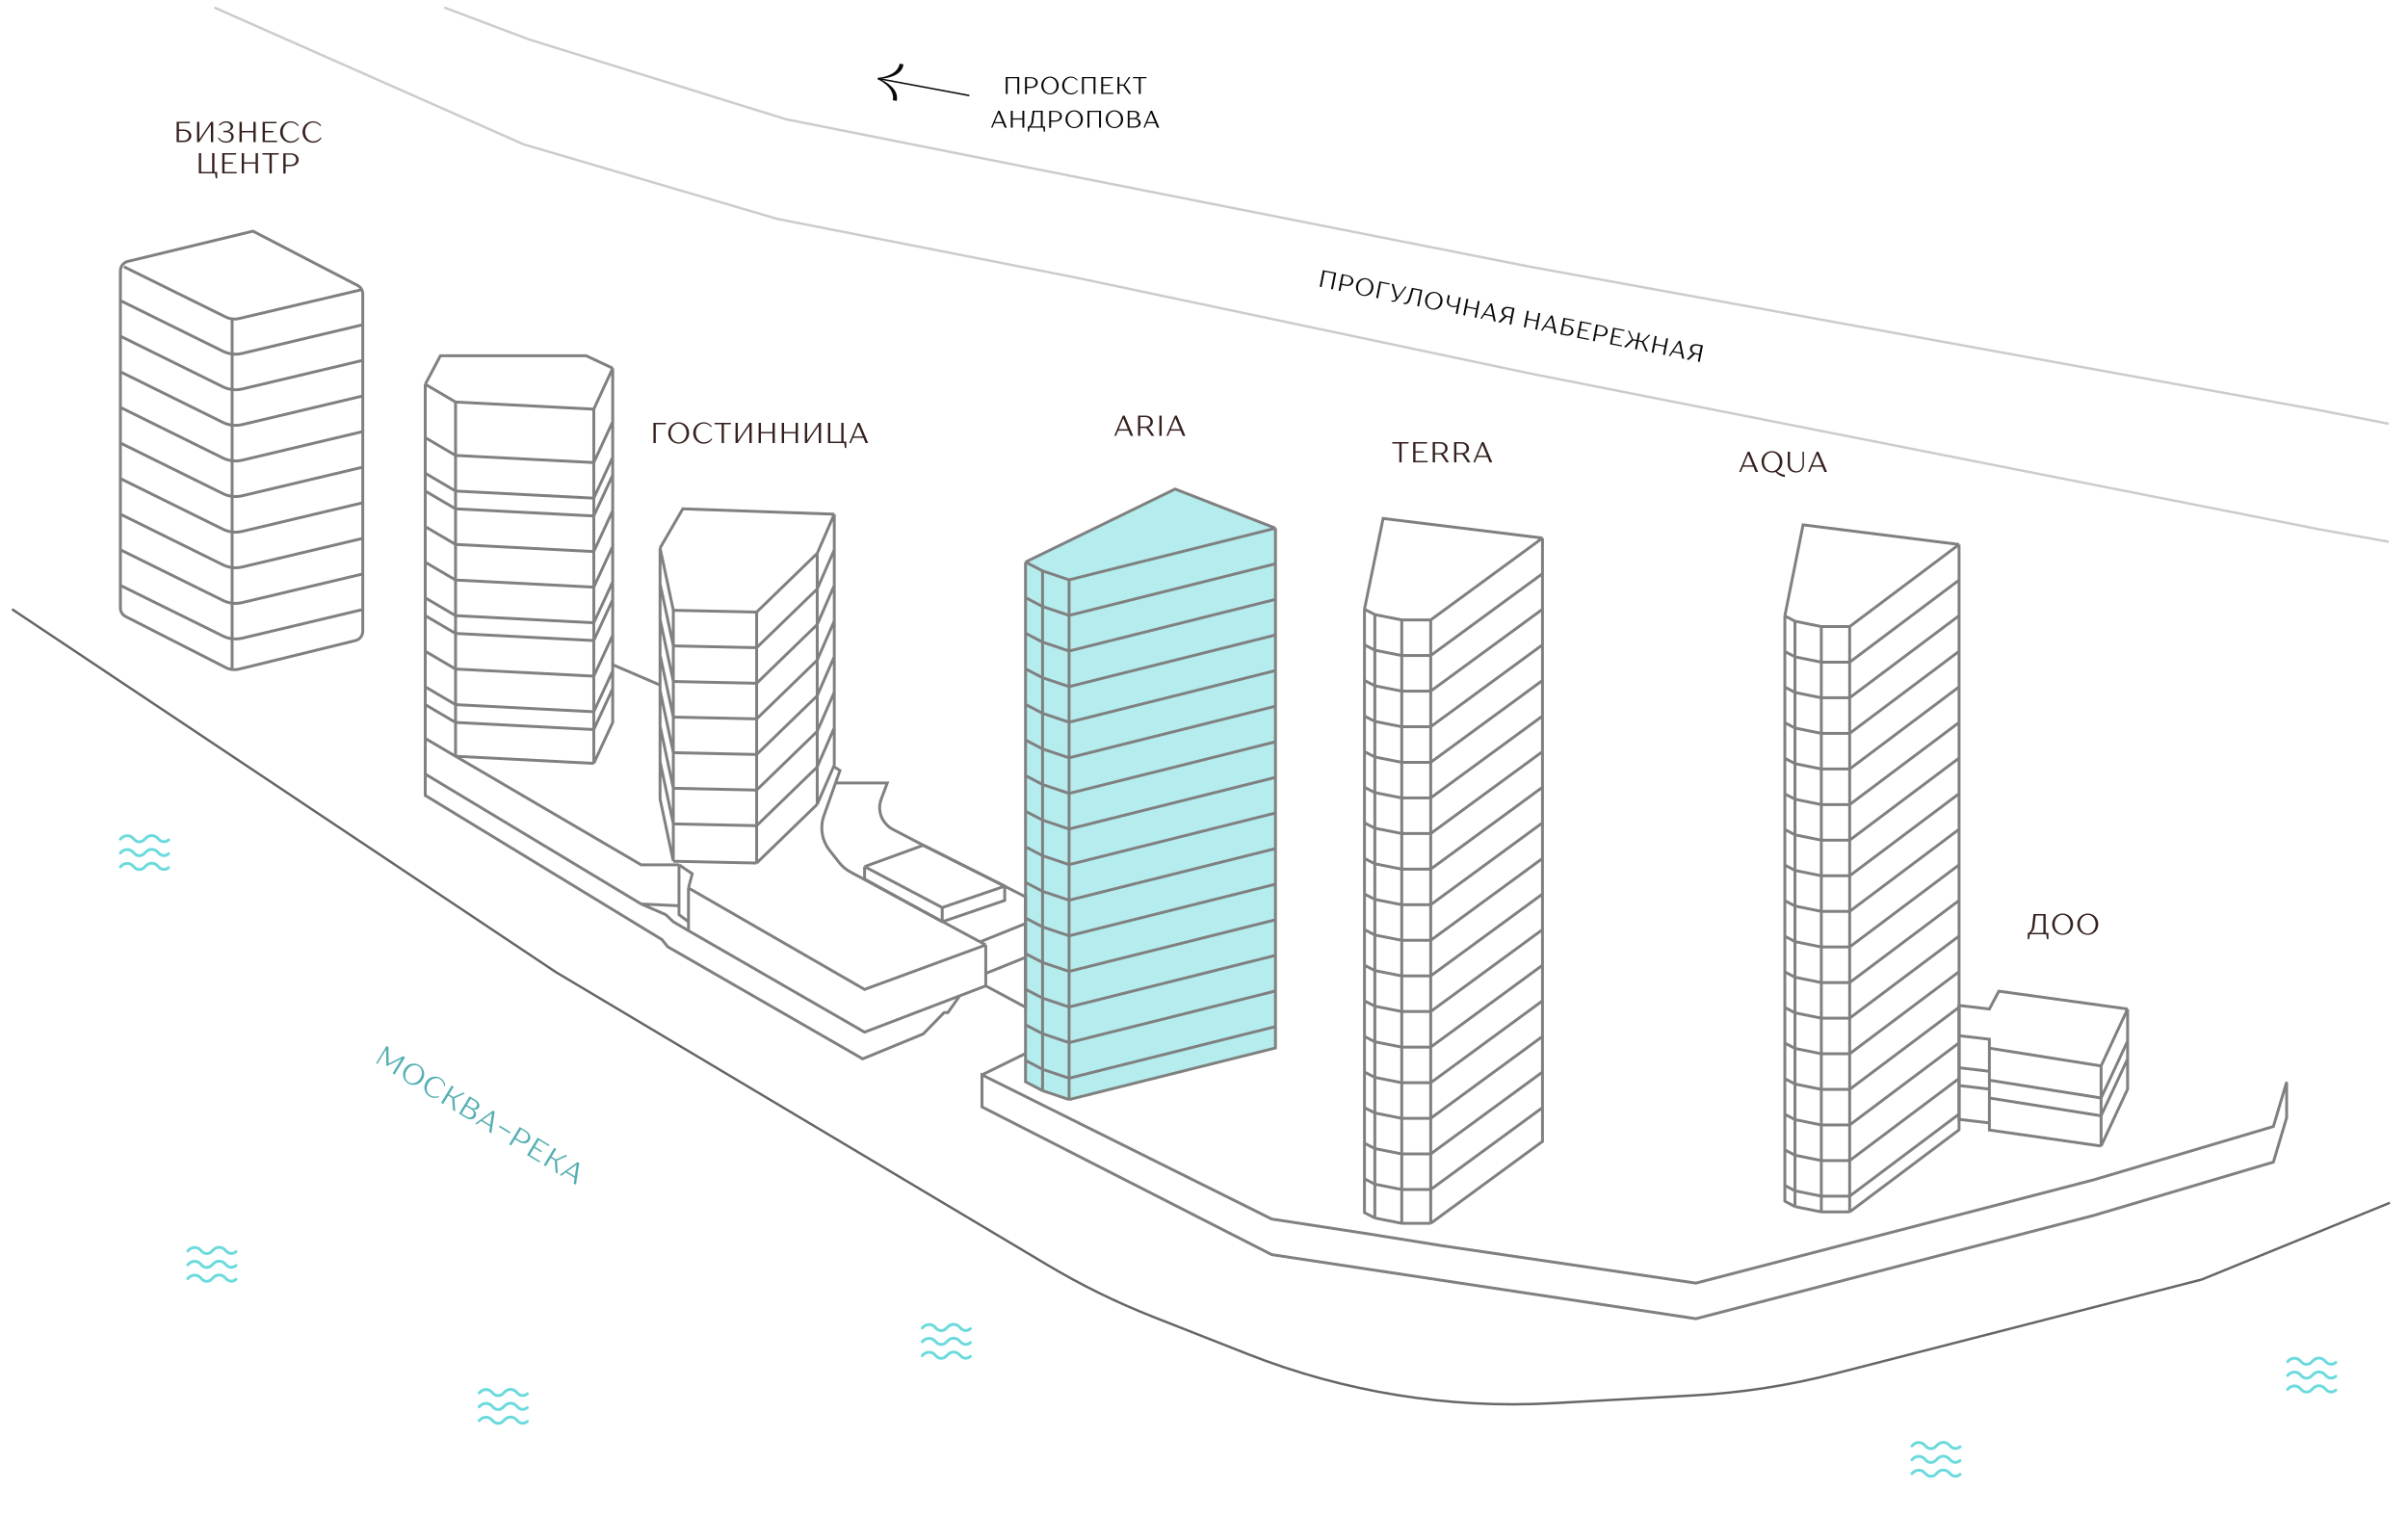 <svg width="1000" height="630" viewBox="0 0 1000 630" fill="none" xmlns="http://www.w3.org/2000/svg">
<rect x="0" y="0" width="1000" height="630" fill="#333333" stroke="none"/>
<g clip-path="url(#clip0_10370_12596)">
<rect width="1000" height="630" fill="white"/>
<path d="M992 176L963.239 170.362L634.898 110.685L448.642 73.847L326.434 49.534L219.686 16.38L184.5 3.118M89 3.118L217.478 59.956L322.753 90.9L446.433 115.213L634.898 154.998L963.239 219.832L992 225" stroke="#CCCCCC"/>
<path d="M554.9 113.295L553.54 120.162L552.755 120.006L554.018 113.63L550.094 112.853L548.831 119.229L548.047 119.074L549.406 112.207L554.9 113.295ZM558.929 118.17L558.916 118.188C559.2 118.244 559.465 118.246 559.718 118.204C559.971 118.163 560.202 118.076 560.4 117.952C560.598 117.828 560.762 117.667 560.901 117.48C561.04 117.294 561.134 117.078 561.18 116.842C561.227 116.607 561.222 116.372 561.165 116.146C561.108 115.921 561.017 115.709 560.882 115.519C560.746 115.329 560.575 115.163 560.357 115.028C560.139 114.893 559.894 114.793 559.609 114.737L557.942 114.407L557.262 117.84L558.929 118.17ZM557.151 118.348L556.658 120.84L555.873 120.685L557.232 113.818L559.685 114.304C560.116 114.389 560.487 114.524 560.807 114.709C561.127 114.895 561.381 115.108 561.577 115.351C561.774 115.594 561.904 115.864 561.979 116.154C562.054 116.444 562.057 116.741 561.998 117.035C561.94 117.329 561.825 117.602 561.645 117.842C561.465 118.081 561.242 118.282 560.968 118.431C560.693 118.581 560.378 118.681 560.011 118.731C559.644 118.781 559.25 118.764 558.819 118.679L557.151 118.348ZM563.195 118.505L563.191 118.525C563.294 118.005 563.477 117.542 563.751 117.137C564.025 116.733 564.356 116.401 564.743 116.141C565.131 115.881 565.555 115.7 566.023 115.599C566.492 115.498 566.972 115.492 567.463 115.589C567.953 115.686 568.397 115.865 568.791 116.137C569.186 116.409 569.508 116.738 569.768 117.126C570.028 117.513 570.207 117.947 570.306 118.425C570.405 118.903 570.398 119.401 570.295 119.921C570.192 120.441 570.009 120.904 569.735 121.309C569.461 121.713 569.13 122.045 568.742 122.305C568.355 122.565 567.931 122.746 567.463 122.847C566.994 122.948 566.516 122.945 566.025 122.848C565.535 122.751 565.093 122.561 564.698 122.289C564.304 122.018 563.981 121.689 563.722 121.301C563.462 120.913 563.283 120.48 563.184 120.002C563.085 119.523 563.092 119.025 563.195 118.505ZM569.42 119.758L569.4 119.754C569.496 119.274 569.512 118.828 569.443 118.407C569.373 117.985 569.243 117.613 569.052 117.29C568.862 116.967 568.62 116.694 568.327 116.473C568.035 116.252 567.707 116.106 567.354 116.036C567 115.966 566.642 115.977 566.287 116.069C565.932 116.162 565.605 116.322 565.305 116.548C565.006 116.774 564.743 117.069 564.518 117.432C564.294 117.795 564.14 118.213 564.044 118.694C563.949 119.175 563.942 119.622 564.012 120.043C564.081 120.465 564.211 120.837 564.402 121.16C564.593 121.484 564.835 121.756 565.127 121.977C565.42 122.198 565.748 122.344 566.101 122.414C566.454 122.484 566.813 122.474 567.168 122.381C567.523 122.288 567.85 122.128 568.149 121.902C568.449 121.676 568.711 121.381 568.936 121.018C569.161 120.655 569.325 120.239 569.42 119.758ZM572.279 123.872L571.494 123.716L572.853 116.85L577.17 117.704L576.974 118.175L573.541 117.496L572.279 123.872ZM578.787 118.025L580.267 123.425L580.316 123.434L583.543 118.976L584.132 119.093L580.357 124.258C580.05 124.676 579.734 124.981 579.401 125.17C579.068 125.359 578.672 125.403 578.211 125.311C578.152 125.3 578.095 125.278 578.039 125.257C577.982 125.235 577.934 125.216 577.897 125.198C577.85 125.179 577.815 125.151 577.779 125.124L577.857 124.732L578.298 124.819C578.573 124.873 578.826 124.832 579.057 124.694C579.288 124.556 579.49 124.362 579.672 124.112L577.905 117.85L578.787 118.025ZM589.302 127.242L588.531 127.12L589.794 120.744L586.998 120.19L585.916 123.85C585.768 124.341 585.595 124.755 585.395 125.093C585.196 125.43 584.981 125.693 584.75 125.882C584.518 126.071 584.27 126.195 584.003 126.254C583.736 126.314 583.462 126.31 583.177 126.254C583.128 126.244 583.081 126.225 583.034 126.205C582.987 126.186 582.95 126.168 582.922 126.152C582.875 126.133 582.84 126.106 582.804 126.078L582.892 125.637L583.284 125.714C583.431 125.744 583.586 125.733 583.751 125.674C583.916 125.615 584.08 125.505 584.244 125.344C584.409 125.183 584.563 124.969 584.71 124.692C584.857 124.415 584.995 124.075 585.118 123.661L586.345 119.521L590.662 120.376L589.302 127.242ZM591.894 124.187L591.89 124.207C591.993 123.687 592.176 123.224 592.45 122.819C592.724 122.415 593.054 122.083 593.442 121.823C593.83 121.564 594.253 121.382 594.722 121.281C595.19 121.181 595.671 121.174 596.161 121.271C596.652 121.368 597.095 121.547 597.49 121.819C597.885 122.091 598.207 122.42 598.467 122.808C598.726 123.196 598.906 123.629 599.005 124.107C599.104 124.585 599.097 125.084 598.994 125.603C598.891 126.123 598.707 126.587 598.434 126.991C598.16 127.396 597.829 127.728 597.441 127.987C597.053 128.247 596.63 128.428 596.162 128.529C595.693 128.63 595.215 128.627 594.724 128.53C594.234 128.433 593.792 128.243 593.397 127.972C593.003 127.7 592.68 127.371 592.421 126.983C592.161 126.595 591.982 126.162 591.883 125.684C591.784 125.206 591.791 124.707 591.894 124.187ZM598.119 125.44L598.099 125.437C598.194 124.956 598.211 124.511 598.142 124.089C598.072 123.668 597.942 123.295 597.751 122.972C597.56 122.649 597.319 122.377 597.026 122.156C596.733 121.935 596.405 121.788 596.052 121.718C595.699 121.648 595.34 121.659 594.986 121.752C594.631 121.844 594.304 122.004 594.004 122.23C593.704 122.456 593.442 122.751 593.217 123.114C592.992 123.477 592.838 123.895 592.743 124.376C592.648 124.857 592.641 125.304 592.71 125.725C592.78 126.147 592.91 126.519 593.101 126.843C593.292 127.166 593.533 127.438 593.826 127.659C594.119 127.88 594.447 128.026 594.8 128.096C595.153 128.166 595.512 128.156 595.867 128.063C596.221 127.97 596.549 127.811 596.848 127.584C597.148 127.358 597.41 127.064 597.635 126.7C597.86 126.337 598.024 125.921 598.119 125.44ZM605.294 130.409L604.487 130.259L605.06 127.365C604.854 127.426 604.631 127.474 604.4 127.51C604.178 127.547 603.949 127.573 603.713 127.578C603.478 127.582 603.237 127.565 602.991 127.516C602.599 127.439 602.258 127.31 601.967 127.13C601.676 126.95 601.443 126.741 601.256 126.5C601.069 126.259 600.949 125.991 600.884 125.702C600.818 125.414 600.816 125.118 600.876 124.814L601.332 122.509L602.117 122.664L601.661 124.969C601.612 125.215 601.617 125.45 601.662 125.683C601.708 125.917 601.8 126.118 601.928 126.297C602.056 126.475 602.219 126.629 602.417 126.76C602.616 126.891 602.843 126.977 603.098 127.028C603.344 127.076 603.595 127.095 603.842 127.083C604.089 127.071 604.318 127.045 604.518 127.013C604.75 126.978 604.973 126.93 605.179 126.869L605.868 123.386L606.653 123.542L605.294 130.409ZM609.18 127.253L613.104 128.03L613.716 124.94L614.5 125.096L613.141 131.962L612.356 131.807L613.007 128.521L609.083 127.744L608.432 131.03L607.647 130.875L609.007 124.008L609.792 124.163L609.18 127.253ZM619.916 131.469L616.433 130.779L615.348 132.399L614.759 132.283L619.013 125.989L619.65 126.115L621.185 133.555L620.302 133.38L619.916 131.469ZM616.727 130.328L619.817 130.939L619.015 127.009L618.966 126.999L616.727 130.328ZM625.655 131.586L623.116 133.958L622.135 133.764L624.759 131.327L624.768 131.278C624.503 131.123 624.275 130.935 624.083 130.724C623.965 130.599 623.876 130.479 623.815 130.375C623.754 130.271 623.707 130.15 623.662 130.019C623.616 129.887 623.595 129.74 623.586 129.576C623.578 129.411 623.592 129.24 623.629 129.054C623.685 128.769 623.796 128.516 623.964 128.284C624.133 128.053 624.342 127.87 624.605 127.728C624.867 127.586 625.171 127.494 625.516 127.45C625.861 127.406 626.246 127.421 626.667 127.505L628.973 127.961L627.613 134.828L626.828 134.672L627.372 131.926L625.655 131.586ZM627.436 131.449L628.05 128.349L626.529 128.048C626.264 127.996 626.011 127.986 625.78 128.022C625.549 128.058 625.341 128.129 625.157 128.235C624.973 128.341 624.822 128.485 624.706 128.656C624.591 128.826 624.511 129.025 624.466 129.25C624.422 129.476 624.42 129.69 624.462 129.892C624.503 130.094 624.588 130.284 624.718 130.452C624.848 130.62 625.013 130.765 625.213 130.886C625.413 131.008 625.651 131.095 625.915 131.148L627.436 131.449ZM634.344 132.236L638.268 133.012L638.88 129.922L639.664 130.078L638.305 136.945L637.52 136.789L638.171 133.503L634.247 132.726L633.596 136.012L632.811 135.857L634.171 128.99L634.956 129.146L634.344 132.236ZM645.08 136.451L641.597 135.761L640.512 137.382L639.923 137.265L644.177 130.971L644.814 131.098L646.349 138.537L645.466 138.362L645.08 136.451ZM641.89 135.31L644.98 135.922L644.179 131.991L644.13 131.981L641.89 135.31ZM649.33 131.992L653.85 132.846L653.655 133.317L650.025 132.598L649.598 134.756L651.167 135.067C651.589 135.151 651.95 135.283 652.251 135.465C652.551 135.647 652.795 135.858 652.982 136.099C653.168 136.34 653.3 136.6 653.367 136.879C653.435 137.157 653.441 137.434 653.385 137.718C653.328 138.003 653.217 138.256 653.049 138.488C652.881 138.719 652.659 138.91 652.395 139.062C652.131 139.213 651.825 139.316 651.478 139.369C651.131 139.423 650.746 139.408 650.324 139.324L647.97 138.858L649.33 131.992ZM649.501 135.247L648.836 138.5L650.406 138.81C650.671 138.863 650.924 138.872 651.167 138.829C651.41 138.785 651.629 138.706 651.816 138.59C652.002 138.474 652.164 138.323 652.291 138.144C652.418 137.965 652.508 137.769 652.553 137.543C652.598 137.318 652.599 137.104 652.55 136.89C652.5 136.677 652.408 136.475 652.28 136.296C652.152 136.118 651.989 135.964 651.781 135.831C651.573 135.698 651.335 135.61 651.07 135.558L649.501 135.247ZM655.771 139.893L659.891 140.709L659.793 141.199L654.889 140.228L656.248 133.361L661.006 134.303L660.811 134.774L656.936 134.007L656.421 136.607L659.315 137.18L659.12 137.651L656.324 137.097L655.771 139.893ZM664.545 139.082L664.531 139.099C664.816 139.156 665.081 139.157 665.334 139.116C665.587 139.074 665.818 138.987 666.016 138.863C666.213 138.739 666.378 138.578 666.517 138.392C666.656 138.205 666.749 137.989 666.796 137.754C666.843 137.518 666.838 137.283 666.781 137.057C666.724 136.832 666.633 136.62 666.497 136.43C666.362 136.24 666.191 136.074 665.973 135.939C665.755 135.804 665.509 135.705 665.225 135.648L663.557 135.318L662.878 138.752L664.545 139.082ZM662.767 139.26L662.273 141.751L661.489 141.596L662.848 134.729L665.301 135.215C665.732 135.3 666.103 135.435 666.423 135.621C666.743 135.806 666.997 136.02 667.193 136.262C667.39 136.505 667.52 136.776 667.595 137.066C667.67 137.356 667.672 137.652 667.614 137.946C667.556 138.24 667.441 138.513 667.261 138.753C667.081 138.993 666.858 139.193 666.583 139.343C666.309 139.492 665.993 139.593 665.627 139.643C665.26 139.692 664.866 139.675 664.434 139.59L662.767 139.26ZM669.454 142.602L673.574 143.418L673.477 143.908L668.572 142.937L669.932 136.071L674.689 137.013L674.494 137.484L670.619 136.716L670.105 139.316L672.999 139.889L672.803 140.36L670.008 139.807L669.454 142.602ZM680.33 138.129L681.115 138.285L680.513 141.326L682.082 141.637L684.744 139.003L685.382 139.13L682.534 141.93L684.366 146.064L683.483 145.89L681.789 142.088L680.415 141.816L679.755 145.151L678.97 144.996L679.631 141.661L678.257 141.389L675.243 144.258L674.36 144.083L677.629 140.959L676.063 137.285L676.7 137.411L678.158 140.86L679.728 141.17L680.33 138.129ZM687.419 142.744L691.343 143.521L691.955 140.431L692.739 140.586L691.38 147.453L690.595 147.298L691.246 144.012L687.322 143.235L686.671 146.521L685.886 146.365L687.246 139.499L688.031 139.654L687.419 142.744ZM698.155 146.96L694.672 146.27L693.587 147.89L692.998 147.774L697.252 141.48L697.889 141.606L699.424 149.046L698.541 148.871L698.155 146.96ZM694.966 145.818L698.056 146.43L697.254 142.5L697.205 142.49L694.966 145.818ZM703.894 147.077L701.355 149.449L700.374 149.254L702.998 146.817L703.007 146.768C702.742 146.614 702.514 146.426 702.322 146.215C702.204 146.089 702.115 145.97 702.054 145.866C701.993 145.762 701.946 145.641 701.901 145.51C701.855 145.378 701.834 145.231 701.825 145.066C701.817 144.902 701.831 144.731 701.868 144.545C701.924 144.26 702.035 144.007 702.203 143.775C702.372 143.544 702.581 143.361 702.844 143.219C703.106 143.077 703.41 142.985 703.755 142.941C704.1 142.897 704.485 142.912 704.906 142.995L707.212 143.452L705.852 150.319L705.067 150.163L705.611 147.416L703.894 147.077ZM705.675 146.94L706.289 143.84L704.768 143.539C704.503 143.486 704.25 143.477 704.019 143.513C703.788 143.549 703.58 143.62 703.396 143.726C703.212 143.832 703.061 143.976 702.945 144.146C702.83 144.317 702.75 144.516 702.705 144.741C702.661 144.967 702.659 145.181 702.701 145.382C702.742 145.584 702.827 145.774 702.957 145.943C703.087 146.111 703.252 146.256 703.452 146.377C703.652 146.498 703.89 146.586 704.154 146.639L705.675 146.94Z" fill="#080808"/>
<path d="M391.288 376.896V382.81M391.288 376.896L417.238 368.026M391.288 376.896L359.047 359.895M391.288 382.81L417.238 373.939V368.026M391.288 382.81L359.047 365.069V359.895M417.238 368.026L383.424 351.024L359.047 359.895" stroke="#808080" stroke-width="1.2"/>
<path d="M813.564 226.12L748.789 217.968L741.218 255.765M813.564 226.12L768.137 260.212M813.564 226.12V469.208L768.137 503.299M768.137 260.212H756.36M768.137 260.212V503.299M756.36 260.212L745.424 257.989M756.36 260.212V503.299M745.424 257.989L741.218 255.765M745.424 257.989V501.076M741.218 255.765V498.853L745.424 501.076M768.137 503.299H756.36M756.36 503.299L745.424 501.076M813.564 240.906L768.137 274.998H756.36L745.424 272.775L741.218 270.551M813.564 255.69L768.137 289.782H756.36L745.424 287.559L741.218 285.335M813.564 270.474L768.137 304.566H756.36L745.424 302.343L741.218 300.119M813.564 285.258L768.137 319.35H756.36L745.424 317.127L741.218 314.903M813.564 300.042L768.137 334.134H756.36L745.424 331.911L741.218 329.687M813.564 314.826L768.137 348.918H756.36L745.424 346.695L741.218 344.471M813.564 329.61L768.137 363.702H756.36L745.424 361.479L741.218 359.255M813.564 344.394L768.137 378.486H756.36L745.424 376.263L741.218 374.039M813.564 359.178L768.137 393.27H756.36L745.424 391.047L741.218 388.823M813.564 373.962L768.137 408.054H756.36L745.424 405.831L741.218 403.607M813.564 388.746L768.137 422.838H756.36L745.424 420.615L741.218 418.391M813.564 403.53L768.137 437.622H756.36L745.424 435.399L741.218 433.175M813.564 418.315L768.137 452.406H756.36L745.424 450.183L741.218 447.959M813.564 433.099L768.137 467.19H756.36L745.424 464.967L741.218 462.743M813.564 447.883L768.137 481.974H756.36L745.424 479.751L741.218 477.527M813.564 462.667L768.137 496.758H756.36L745.424 494.535L741.218 492.311" stroke="#808080" stroke-width="1.2"/>
<path d="M488.005 203.098L529.682 219.36V234.144V248.928V263.712V278.496V293.28V308.064V322.848V337.632V352.416V367.2V381.984V396.768V411.552V426.336V435.207L443.968 456.644L432.959 452.948L425.881 449.252V440.381V425.597V410.813V396.029V381.245V366.461V351.677V336.893V322.109V307.325V292.541V277.757V262.973V248.189V233.405L488.005 203.098Z" fill="white"/>
<path d="M488.005 203.098L529.682 219.36V234.144V248.928V263.712V278.496V293.28V308.064V322.848V337.632V352.416V367.2V381.984V396.768V411.552V426.336V435.207L443.968 456.644L432.959 452.948L425.881 449.252V440.381V425.597V410.813V396.029V381.245V366.461V351.677V336.893V322.109V307.325V292.541V277.757V262.973V248.189V233.405L488.005 203.098Z" fill="#6CDADD" fill-opacity="0.5"/>
<path d="M529.682 219.36L488.005 203.098L425.881 233.405M529.682 219.36L443.968 240.797M529.682 219.36V435.207L443.968 456.644M443.968 240.797L432.959 237.101M443.968 240.797V456.644M432.959 237.101L425.881 233.405M432.959 237.101V452.948M425.881 233.405V449.252L432.959 452.948M443.968 456.644L432.959 452.948M425.881 248.189L432.959 251.885L443.968 255.581L529.682 234.144M425.881 262.973L432.959 266.669L443.968 270.365L529.682 248.928M425.881 277.757L432.959 281.453L443.968 285.149L529.682 263.712M425.881 292.541L432.959 296.237L443.968 299.933L529.682 278.496M425.881 307.325L432.959 311.021L443.968 314.717L529.682 293.28M425.881 322.109L432.959 325.805L443.968 329.501L529.682 308.064M425.881 336.893L432.959 340.589L443.968 344.285L529.682 322.848M425.881 351.677L432.959 355.373L443.968 359.069L529.682 337.632M425.881 366.461L432.959 370.157L443.968 373.853L529.682 352.416M425.881 381.245L432.959 384.941L443.968 388.637L529.682 367.2M425.881 396.029L432.959 399.725L443.968 403.421L529.682 381.984M425.881 410.813L432.959 414.509L443.968 418.205L529.682 396.768M425.881 425.597L432.959 429.293L443.968 432.989L529.682 411.552M425.881 440.381L432.959 444.077L443.968 447.773L529.682 426.336" stroke="#808080" stroke-width="1.2"/>
<path d="M51.478 110.784L93.819 131.688C95.485 132.51 97.385 132.727 99.193 132.302L149.792 120.394M96.396 277.843V132.221M50 124.829L92.586 145.863C95.049 147.079 97.858 147.4 100.531 146.771L150.655 134.863M50 139.613L92.586 160.647C95.049 161.863 97.858 162.184 100.531 161.555L150.655 149.647M50 154.397L92.586 175.431C95.049 176.647 97.858 176.968 100.531 176.339L150.655 164.431M50 169.181L92.586 190.215C95.049 191.431 97.858 191.752 100.531 191.123L150.655 179.215M50 183.965L92.586 204.999C95.049 206.215 97.858 206.536 100.531 205.907L150.655 193.999M50 198.749L92.586 219.783C95.049 220.999 97.858 221.32 100.531 220.691L150.655 208.783M50 213.533L92.586 234.567C95.049 235.783 97.858 236.104 100.531 235.475L150.655 223.567M50 228.317L92.586 249.351C95.049 250.567 97.858 250.888 100.531 250.259L150.655 238.351M50 243.101L92.586 264.135C95.049 265.351 97.858 265.672 100.531 265.043L150.655 253.135M105.046 96L148.497 118.535C149.823 119.223 150.655 120.592 150.655 122.086V262.139C150.655 263.982 149.397 265.585 147.608 266.024L99.285 277.874C97.421 278.331 95.455 278.103 93.746 277.231L52.183 256.041C50.843 255.358 50 253.981 50 252.478V112.454C50 110.607 51.265 109 53.06 108.566L105.046 96Z" stroke="#808080" stroke-width="1.2"/>
<path d="M285.909 368.765L287.482 362.851L281.978 359.155M285.909 368.765L359.042 410.899L409.37 392.419M285.909 368.765V382.81M409.37 392.419L407.01 391.148M409.37 392.419V404.246M346.46 318.499L348.819 319.978L346.984 325.152M281.978 359.155H266.25L189.186 314.064M281.978 359.155V376.157M189.186 314.064L176.604 306.672M189.186 314.064L246.586 317.021M189.186 314.064L189.185 300.019M176.604 306.672V321.456M176.604 306.672L176.603 292.627M254.45 276.05L274.114 284.496M285.909 386.506V382.81M285.909 386.506L359.042 428.64L409.37 409.421M285.909 386.506L279.618 382.81L276.473 379.853L266.25 375.418M285.909 382.81L281.978 379.853V376.157M409.37 409.421V404.246M409.37 409.421L425.883 418.291V397.594M281.978 376.157L266.25 375.418M266.25 375.418L176.604 321.456M176.604 321.456V330.326L274.9 390.202L277.259 393.158L358.255 439.728L383.419 429.379L392.069 420.509H393.642L398.36 413.856M407.01 391.148L353.149 362.119C351.33 361.139 349.734 359.795 348.46 358.169L344.472 353.081C341.303 349.038 340.423 343.655 342.14 338.814L346.984 325.152M407.01 391.148L425.883 383.549M425.883 383.549V372.461L417.233 368.026L383.419 351.024L370.786 344.426C369.779 343.901 368.869 343.207 368.095 342.376L367.979 342.25C365.394 339.474 364.603 335.473 365.936 331.922L368.478 325.152H346.984M425.883 383.549V397.594M409.37 404.246L425.883 397.594M346.46 213.533L283.55 211.315L274.114 227.578M346.46 213.533L339.382 229.795M346.46 213.533V228.317M339.382 229.795L314.218 254.189M339.382 229.795V244.579M314.218 254.189L279.618 253.45M314.218 254.189V268.973M279.618 253.45L274.114 227.578M279.618 253.45V268.234M274.114 227.578V242.362M339.382 334.022L346.46 317.76V302.237M339.382 334.022L314.218 358.416M339.382 334.022V318.499M314.218 358.416L279.618 357.677M314.218 358.416V342.893M279.618 357.677L274.114 331.805V316.282M279.618 357.677V342.154M346.46 228.317V243.101M346.46 228.317L339.382 244.579M346.46 243.101V257.885M346.46 243.101L339.382 259.363M346.46 257.885V272.669M346.46 257.885L339.382 274.147M346.46 272.669V287.453M346.46 272.669L339.382 288.931M346.46 287.453V302.237M346.46 287.453L339.382 303.715M346.46 302.237L339.382 318.499M339.382 318.499V303.715M339.382 318.499L314.218 342.893M339.382 303.715V288.931M339.382 303.715L314.218 328.109M339.382 288.931V274.147M339.382 288.931L314.218 313.325M339.382 274.147V259.363M339.382 274.147L314.218 298.541M339.382 259.363V244.579M339.382 259.363L314.218 283.757M339.382 244.579L314.218 268.973M314.218 342.893V328.109M314.218 342.893L279.618 342.154M314.218 328.109V313.325M314.218 328.109L279.618 327.37M314.218 313.325V298.541M314.218 313.325L279.618 312.586M314.218 298.541V283.757M314.218 298.541L279.618 297.802M314.218 283.757V268.973M314.218 283.757L279.618 283.018M314.218 268.973L279.618 268.234M279.618 342.154V327.37M279.618 342.154L274.114 316.282M279.618 327.37V312.586M279.618 327.37L274.114 301.498M279.618 312.586V297.802M279.618 312.586L274.114 286.714M279.618 297.802V283.018M279.618 297.802L274.114 271.93M279.618 283.018V268.234M279.618 283.018L274.114 257.146M279.618 268.234L274.114 242.362M274.114 316.282V301.498M274.114 301.498V286.714M274.114 286.714V271.93M274.114 271.93V257.146M274.114 257.146V242.362M254.45 152.918L246.586 169.92M254.45 152.918L243.441 147.744H182.89L176.603 159.571M254.45 152.918L254.45 226.838M246.586 169.92L189.186 166.963M246.586 169.92L246.586 192.095M189.186 166.963L176.603 159.571M189.186 166.963L189.186 189.139M176.603 159.571L176.603 181.747M246.586 317.021L254.45 300.019V285.974M246.586 317.021V302.976M254.45 285.974V278.582M254.45 285.974L246.586 302.976M254.45 278.582V263.798M254.45 278.582L246.586 295.584M254.45 263.798V249.014M254.45 263.798L246.586 280.8M254.45 249.014V241.622M254.45 249.014L246.586 266.016M254.45 241.622V226.838M254.45 241.622L246.586 258.624M254.45 226.838L246.586 243.84M246.586 302.976V295.584M246.586 302.976L189.185 300.019M246.586 295.584V280.8M246.586 295.584L189.185 292.627M246.586 280.8V266.016M246.586 280.8L189.185 277.843M246.586 266.016V258.624M246.586 266.016L189.185 263.059M246.586 258.624V243.84M246.586 258.624L189.185 255.667M246.586 243.84L246.586 229.055M246.586 243.84L189.185 240.883M246.586 229.055L246.586 214.271M246.586 229.055L254.45 212.054M246.586 229.055L189.186 226.099M246.586 214.271L246.586 206.879M246.586 214.271L254.45 197.27M246.586 214.271L189.186 211.315M246.586 206.879L246.586 192.095M246.586 206.879L254.45 189.878M246.586 206.879L189.186 203.923M246.586 192.095L254.45 175.094M246.586 192.095L189.186 189.139M189.185 300.019V292.627M189.185 300.019L176.603 292.627M189.185 292.627V277.843M189.185 292.627L176.603 285.235M189.185 277.843V263.059M189.185 277.843L176.603 270.451M189.185 263.059V255.667M189.185 263.059L176.603 255.667M189.185 255.667V240.883M189.185 255.667L176.603 248.275M189.185 240.883L189.186 226.099M189.185 240.883L176.603 233.491M189.186 226.099L189.186 211.315M189.186 226.099L176.603 218.707M189.186 211.315L189.186 203.923M189.186 211.315L176.603 203.923M189.186 203.923L189.186 189.139M189.186 203.923L176.603 196.531M189.186 189.139L176.603 181.747M176.603 292.627V285.235M176.603 285.235V270.451M176.603 270.451V255.667M176.603 255.667V248.275M176.603 248.275V233.491M176.603 233.491L176.603 218.707M176.603 218.707L176.603 203.923M176.603 203.923L176.603 196.531M176.603 196.531L176.603 181.747" stroke="#808080" stroke-width="1.2"/>
<path d="M574.382 215.317L640.565 223.448V238.232V253.016V267.8V282.584V297.368V312.152V326.936V341.72V356.504V371.288V386.072V400.856V415.64V430.424V445.208V459.992V474.037L594.151 508.04H582.117L570.944 505.823L566.646 503.605V489.56V474.776V459.992V445.208V430.424V415.64V400.856V386.072V371.288V356.504V341.72V326.936V312.152V297.368V282.584V267.8V253.016L574.382 215.317Z" fill="white"/>
<path d="M640.565 223.448L574.382 215.317L566.646 253.016M640.565 223.448L594.151 257.451M640.565 223.448V474.037L594.151 508.04M594.151 257.451H582.117M594.151 257.451V508.04M582.117 257.451L570.944 255.234M582.117 257.451V508.04M570.944 255.234L566.646 253.016M570.944 255.234V505.823M566.646 253.016V503.605L570.944 505.823M594.151 508.04H582.117M582.117 508.04L570.944 505.823M640.565 238.232L594.151 272.235H582.117L570.944 270.018L566.646 267.8M640.565 253.016L594.151 287.019H582.117L570.944 284.802L566.646 282.584M640.565 267.8L594.151 301.803H582.117L570.944 299.586L566.646 297.368M640.565 282.584L594.151 316.587H582.117L570.944 314.37L566.646 312.152M640.565 297.368L594.151 331.371H582.117L570.944 329.154L566.646 326.936M640.565 312.152L594.151 346.155H582.117L570.944 343.938L566.646 341.72M640.565 326.936L594.151 360.939H582.117L570.944 358.722L566.646 356.504M640.565 341.72L594.151 375.723H582.117L570.944 373.506L566.646 371.288M640.565 356.504L594.151 390.507H582.117L570.944 388.29L566.646 386.072M640.565 371.288L594.151 405.291H582.117L570.944 403.074L566.646 400.856M640.565 386.072L594.151 420.076H582.117L570.944 417.858L566.646 415.64M640.565 400.856L594.151 434.86H582.117L570.944 432.642L566.646 430.424M640.565 415.64L594.151 449.644H582.117L570.944 447.426L566.646 445.208M640.565 430.424L594.151 464.428H582.117L570.944 462.21L566.646 459.992M640.565 445.208L594.151 479.212H582.117L570.944 476.994L566.646 474.776M640.565 459.992L594.151 493.996H582.117L570.944 491.778L566.646 489.56" stroke="#808080" stroke-width="1.2"/>
<path d="M813.567 430.119L826.149 431.597V435.293M813.567 430.119L813.567 443.424M813.567 430.119V417.552L826.149 419.031L830.081 411.639L883.554 419.031M826.149 435.293L872.545 442.685M826.149 435.293L826.149 452.295M872.545 442.685L883.554 419.031M872.545 442.685V475.949M883.554 419.031V452.295L872.545 475.949M872.545 475.949L826.149 469.296V466.34M826.149 466.34L813.567 464.861L813.567 450.816M826.149 466.34L826.149 452.295M813.567 443.424L826.149 444.903V448.599L872.545 455.991L883.554 432.336M813.567 443.424V450.816M813.567 450.816L826.149 452.295M826.149 452.295V455.991L872.545 463.383L883.554 439.728" stroke="#808080" stroke-width="1.2"/>
<path d="M407.8 459.687V446.381L528.115 506.256L566.647 512.17L598.888 517.344L704.262 532.867L869.4 489.994L944.105 467.818L949.609 449.338V464.122L944.105 482.602L869.4 504.778L704.262 547.651L528.115 521.04L407.8 459.687Z" fill="white"/>
<path d="M425.887 437.51L407.8 446.381M407.8 446.381V459.687L528.115 521.04L704.262 547.651L869.4 504.778L944.105 482.602L949.609 464.122V449.338L944.105 467.818L869.4 489.994L704.262 532.867L598.888 517.344L566.647 512.17L528.115 506.256L407.8 446.381Z" stroke="#808080" stroke-width="1.2"/>
<path d="M5 253L230.889 403.747L435.162 525.436C449.115 533.748 463.719 540.913 478.832 546.861L518.212 562.36C558.392 578.173 601.512 585.127 644.626 582.745L703.775 579.478C723.358 578.396 742.788 575.396 761.786 570.521L914.339 531.379L992.5 499.5" stroke="#666666"/>
<path d="M70 348.792C69.477 349.282 68.79 349.555 68.076 349.555C67.363 349.555 66.676 349.282 66.152 348.792L65.681 348.315L65.39 348.021C65.082 347.698 64.713 347.441 64.304 347.266C63.896 347.09 63.456 347 63.013 347C62.569 347 62.13 347.09 61.721 347.266C61.313 347.441 60.943 347.698 60.635 348.021L60.309 348.315C60.16 348.483 60.003 348.642 59.837 348.792C59.314 349.312 58.61 349.604 57.877 349.604C57.143 349.604 56.439 349.312 55.916 348.792L55.191 348.058C54.882 347.733 54.509 347.477 54.096 347.306C53.684 347.136 53.24 347.054 52.795 347.067C52.253 347.079 51.721 347.214 51.237 347.462C50.753 347.71 50.331 348.064 50 348.498" stroke="#6CDADD" stroke-width="1.2" stroke-linecap="round"/>
<path d="M70 354.544C69.477 355.034 68.79 355.307 68.076 355.307C67.363 355.307 66.676 355.034 66.152 354.544L65.681 354.067L65.39 353.773C65.082 353.45 64.713 353.194 64.304 353.018C63.896 352.843 63.456 352.752 63.013 352.752C62.569 352.752 62.13 352.843 61.721 353.018C61.313 353.194 60.943 353.45 60.635 353.773L60.309 354.067C60.16 354.235 60.003 354.395 59.837 354.544C59.314 355.064 58.61 355.356 57.877 355.356C57.143 355.356 56.439 355.064 55.916 354.544L55.191 353.81C54.882 353.485 54.509 353.229 54.096 353.058C53.684 352.888 53.24 352.806 52.795 352.819C52.253 352.832 51.721 352.967 51.237 353.214C50.753 353.462 50.331 353.816 50 354.251" stroke="#6CDADD" stroke-width="1.2" stroke-linecap="round"/>
<path d="M70 360.296C69.477 360.787 68.79 361.059 68.076 361.059C67.363 361.059 66.676 360.787 66.152 360.296L65.681 359.819L65.39 359.526C65.082 359.203 64.713 358.946 64.304 358.77C63.896 358.595 63.456 358.504 63.013 358.504C62.569 358.504 62.13 358.595 61.721 358.77C61.313 358.946 60.943 359.203 60.635 359.526L60.309 359.819C60.16 359.987 60.003 360.147 59.837 360.296C59.314 360.816 58.61 361.108 57.877 361.108C57.143 361.108 56.439 360.816 55.916 360.296L55.191 359.562C54.882 359.237 54.509 358.981 54.096 358.81C53.684 358.64 53.24 358.558 52.795 358.571C52.253 358.584 51.721 358.719 51.237 358.966C50.753 359.214 50.331 359.568 50 360.003" stroke="#6CDADD" stroke-width="1.2" stroke-linecap="round"/>
<path d="M98 519.792C97.477 520.282 96.79 520.555 96.076 520.555C95.363 520.555 94.676 520.282 94.152 519.792L93.681 519.315L93.39 519.021C93.082 518.698 92.713 518.441 92.304 518.266C91.896 518.09 91.457 518 91.013 518C90.569 518 90.13 518.09 89.721 518.266C89.313 518.441 88.943 518.698 88.635 519.021L88.308 519.315C88.16 519.483 88.003 519.642 87.837 519.792C87.314 520.312 86.61 520.604 85.877 520.604C85.143 520.604 84.439 520.312 83.916 519.792L83.191 519.058C82.882 518.733 82.509 518.477 82.096 518.306C81.684 518.136 81.24 518.054 80.795 518.067C80.253 518.079 79.721 518.214 79.237 518.462C78.753 518.71 78.331 519.064 78 519.498" stroke="#6CDADD" stroke-width="1.2" stroke-linecap="round"/>
<path d="M98 525.544C97.477 526.034 96.79 526.307 96.076 526.307C95.363 526.307 94.676 526.034 94.152 525.544L93.681 525.067L93.39 524.773C93.082 524.45 92.713 524.193 92.304 524.018C91.896 523.843 91.457 523.752 91.013 523.752C90.569 523.752 90.13 523.843 89.721 524.018C89.313 524.193 88.943 524.45 88.635 524.773L88.308 525.067C88.16 525.235 88.003 525.394 87.837 525.544C87.314 526.064 86.61 526.356 85.877 526.356C85.143 526.356 84.439 526.064 83.916 525.544L83.191 524.81C82.882 524.485 82.509 524.229 82.096 524.058C81.684 523.888 81.24 523.806 80.795 523.819C80.253 523.832 79.721 523.967 79.237 524.214C78.753 524.462 78.331 524.816 78 525.251" stroke="#6CDADD" stroke-width="1.2" stroke-linecap="round"/>
<path d="M98 531.296C97.477 531.787 96.79 532.059 96.076 532.059C95.363 532.059 94.676 531.787 94.152 531.296L93.681 530.819L93.39 530.526C93.082 530.203 92.713 529.946 92.304 529.77C91.896 529.595 91.457 529.504 91.013 529.504C90.569 529.504 90.13 529.595 89.721 529.77C89.313 529.946 88.943 530.203 88.635 530.526L88.308 530.819C88.16 530.987 88.003 531.147 87.837 531.296C87.314 531.816 86.61 532.108 85.877 532.108C85.143 532.108 84.439 531.816 83.916 531.296L83.191 530.562C82.882 530.237 82.509 529.981 82.096 529.81C81.684 529.64 81.24 529.558 80.795 529.571C80.253 529.584 79.721 529.719 79.237 529.966C78.753 530.214 78.331 530.568 78 531.003" stroke="#6CDADD" stroke-width="1.2" stroke-linecap="round"/>
<path d="M219 578.792C218.477 579.282 217.79 579.555 217.076 579.555C216.363 579.555 215.676 579.282 215.152 578.792L214.681 578.315L214.39 578.021C214.082 577.698 213.713 577.441 213.304 577.266C212.896 577.09 212.457 577 212.013 577C211.569 577 211.13 577.09 210.721 577.266C210.313 577.441 209.943 577.698 209.635 578.021L209.309 578.315C209.16 578.483 209.003 578.642 208.837 578.792C208.314 579.312 207.61 579.604 206.877 579.604C206.143 579.604 205.439 579.312 204.917 578.792L204.191 578.058C203.882 577.733 203.509 577.477 203.096 577.306C202.684 577.136 202.241 577.054 201.795 577.067C201.253 577.079 200.721 577.214 200.237 577.462C199.753 577.71 199.331 578.064 199 578.498" stroke="#6CDADD" stroke-width="1.2" stroke-linecap="round"/>
<path d="M219 584.544C218.477 585.034 217.79 585.307 217.076 585.307C216.363 585.307 215.676 585.034 215.152 584.544L214.681 584.067L214.39 583.773C214.082 583.45 213.713 583.193 213.304 583.018C212.896 582.843 212.457 582.752 212.013 582.752C211.569 582.752 211.13 582.843 210.721 583.018C210.313 583.193 209.943 583.45 209.635 583.773L209.309 584.067C209.16 584.235 209.003 584.394 208.837 584.544C208.314 585.064 207.61 585.356 206.877 585.356C206.143 585.356 205.439 585.064 204.917 584.544L204.191 583.81C203.882 583.485 203.509 583.229 203.096 583.058C202.684 582.888 202.241 582.806 201.795 582.819C201.253 582.832 200.721 582.967 200.237 583.214C199.753 583.462 199.331 583.816 199 584.251" stroke="#6CDADD" stroke-width="1.2" stroke-linecap="round"/>
<path d="M219 590.296C218.477 590.787 217.79 591.059 217.076 591.059C216.363 591.059 215.676 590.787 215.152 590.296L214.681 589.819L214.39 589.526C214.082 589.203 213.713 588.946 213.304 588.77C212.896 588.595 212.457 588.504 212.013 588.504C211.569 588.504 211.13 588.595 210.721 588.77C210.313 588.946 209.943 589.203 209.635 589.526L209.309 589.819C209.16 589.987 209.003 590.147 208.837 590.296C208.314 590.816 207.61 591.108 206.877 591.108C206.143 591.108 205.439 590.816 204.917 590.296L204.191 589.562C203.882 589.237 203.509 588.981 203.096 588.81C202.684 588.64 202.241 588.558 201.795 588.571C201.253 588.584 200.721 588.719 200.237 588.966C199.753 589.214 199.331 589.568 199 590.003" stroke="#6CDADD" stroke-width="1.2" stroke-linecap="round"/>
<path d="M403 551.792C402.477 552.282 401.79 552.555 401.076 552.555C400.363 552.555 399.676 552.282 399.152 551.792L398.681 551.315L398.39 551.021C398.082 550.698 397.713 550.441 397.304 550.266C396.896 550.09 396.457 550 396.013 550C395.569 550 395.13 550.09 394.721 550.266C394.313 550.441 393.943 550.698 393.635 551.021L393.309 551.315C393.16 551.483 393.003 551.642 392.837 551.792C392.314 552.312 391.61 552.604 390.877 552.604C390.143 552.604 389.439 552.312 388.917 551.792L388.191 551.058C387.882 550.733 387.509 550.477 387.096 550.306C386.684 550.136 386.241 550.054 385.795 550.067C385.253 550.079 384.721 550.214 384.237 550.462C383.753 550.71 383.331 551.064 383 551.498" stroke="#6CDADD" stroke-width="1.2" stroke-linecap="round"/>
<path d="M403 557.544C402.477 558.034 401.79 558.307 401.076 558.307C400.363 558.307 399.676 558.034 399.152 557.544L398.681 557.067L398.39 556.773C398.082 556.45 397.713 556.193 397.304 556.018C396.896 555.843 396.457 555.752 396.013 555.752C395.569 555.752 395.13 555.843 394.721 556.018C394.313 556.193 393.943 556.45 393.635 556.773L393.309 557.067C393.16 557.235 393.003 557.394 392.837 557.544C392.314 558.064 391.61 558.356 390.877 558.356C390.143 558.356 389.439 558.064 388.917 557.544L388.191 556.81C387.882 556.485 387.509 556.229 387.096 556.058C386.684 555.888 386.241 555.806 385.795 555.819C385.253 555.832 384.721 555.967 384.237 556.214C383.753 556.462 383.331 556.816 383 557.251" stroke="#6CDADD" stroke-width="1.2" stroke-linecap="round"/>
<path d="M403 563.296C402.477 563.787 401.79 564.059 401.076 564.059C400.363 564.059 399.676 563.787 399.152 563.296L398.681 562.819L398.39 562.526C398.082 562.203 397.713 561.946 397.304 561.77C396.896 561.595 396.457 561.504 396.013 561.504C395.569 561.504 395.13 561.595 394.721 561.77C394.313 561.946 393.943 562.203 393.635 562.526L393.309 562.819C393.16 562.987 393.003 563.147 392.837 563.296C392.314 563.816 391.61 564.108 390.877 564.108C390.143 564.108 389.439 563.816 388.917 563.296L388.191 562.562C387.882 562.237 387.509 561.981 387.096 561.81C386.684 561.64 386.241 561.558 385.795 561.571C385.253 561.584 384.721 561.719 384.237 561.966C383.753 562.214 383.331 562.568 383 563.003" stroke="#6CDADD" stroke-width="1.2" stroke-linecap="round"/>
<path d="M814 600.792C813.477 601.282 812.79 601.555 812.076 601.555C811.363 601.555 810.676 601.282 810.152 600.792L809.681 600.315L809.39 600.021C809.082 599.698 808.713 599.441 808.304 599.266C807.896 599.09 807.457 599 807.013 599C806.569 599 806.13 599.09 805.721 599.266C805.313 599.441 804.943 599.698 804.635 600.021L804.309 600.315C804.16 600.483 804.003 600.642 803.837 600.792C803.314 601.312 802.61 601.604 801.877 601.604C801.143 601.604 800.439 601.312 799.917 600.792L799.191 600.058C798.882 599.733 798.509 599.477 798.096 599.306C797.684 599.136 797.241 599.054 796.795 599.067C796.253 599.079 795.721 599.214 795.237 599.462C794.753 599.71 794.331 600.064 794 600.498" stroke="#6CDADD" stroke-width="1.2" stroke-linecap="round"/>
<path d="M814 606.544C813.477 607.034 812.79 607.307 812.076 607.307C811.363 607.307 810.676 607.034 810.152 606.544L809.681 606.067L809.39 605.773C809.082 605.45 808.713 605.193 808.304 605.018C807.896 604.843 807.457 604.752 807.013 604.752C806.569 604.752 806.13 604.843 805.721 605.018C805.313 605.193 804.943 605.45 804.635 605.773L804.309 606.067C804.16 606.235 804.003 606.394 803.837 606.544C803.314 607.064 802.61 607.356 801.877 607.356C801.143 607.356 800.439 607.064 799.917 606.544L799.191 605.81C798.882 605.485 798.509 605.229 798.096 605.058C797.684 604.888 797.241 604.806 796.795 604.819C796.253 604.832 795.721 604.967 795.237 605.214C794.753 605.462 794.331 605.816 794 606.251" stroke="#6CDADD" stroke-width="1.2" stroke-linecap="round"/>
<path d="M814 612.296C813.477 612.787 812.79 613.059 812.076 613.059C811.363 613.059 810.676 612.787 810.152 612.296L809.681 611.819L809.39 611.526C809.082 611.203 808.713 610.946 808.304 610.77C807.896 610.595 807.457 610.504 807.013 610.504C806.569 610.504 806.13 610.595 805.721 610.77C805.313 610.946 804.943 611.203 804.635 611.526L804.309 611.819C804.16 611.987 804.003 612.147 803.837 612.296C803.314 612.816 802.61 613.108 801.877 613.108C801.143 613.108 800.439 612.816 799.917 612.296L799.191 611.562C798.882 611.237 798.509 610.981 798.096 610.81C797.684 610.64 797.241 610.558 796.795 610.571C796.253 610.584 795.721 610.719 795.237 610.966C794.753 611.214 794.331 611.568 794 612.003" stroke="#6CDADD" stroke-width="1.2" stroke-linecap="round"/>
<path d="M970 565.792C969.477 566.282 968.79 566.555 968.076 566.555C967.363 566.555 966.676 566.282 966.152 565.792L965.681 565.315L965.39 565.021C965.082 564.698 964.713 564.441 964.304 564.266C963.896 564.09 963.457 564 963.013 564C962.569 564 962.13 564.09 961.721 564.266C961.313 564.441 960.943 564.698 960.635 565.021L960.309 565.315C960.16 565.483 960.003 565.642 959.837 565.792C959.314 566.312 958.61 566.604 957.877 566.604C957.143 566.604 956.439 566.312 955.917 565.792L955.191 565.058C954.882 564.733 954.509 564.477 954.096 564.306C953.684 564.136 953.241 564.054 952.795 564.067C952.253 564.079 951.721 564.214 951.237 564.462C950.753 564.71 950.331 565.064 950 565.498" stroke="#6CDADD" stroke-width="1.2" stroke-linecap="round"/>
<path d="M970 571.544C969.477 572.034 968.79 572.307 968.076 572.307C967.363 572.307 966.676 572.034 966.152 571.544L965.681 571.067L965.39 570.773C965.082 570.45 964.713 570.193 964.304 570.018C963.896 569.843 963.457 569.752 963.013 569.752C962.569 569.752 962.13 569.843 961.721 570.018C961.313 570.193 960.943 570.45 960.635 570.773L960.309 571.067C960.16 571.235 960.003 571.394 959.837 571.544C959.314 572.064 958.61 572.356 957.877 572.356C957.143 572.356 956.439 572.064 955.917 571.544L955.191 570.81C954.882 570.485 954.509 570.229 954.096 570.058C953.684 569.888 953.241 569.806 952.795 569.819C952.253 569.832 951.721 569.967 951.237 570.214C950.753 570.462 950.331 570.816 950 571.251" stroke="#6CDADD" stroke-width="1.2" stroke-linecap="round"/>
<path d="M970 577.296C969.477 577.787 968.79 578.059 968.076 578.059C967.363 578.059 966.676 577.787 966.152 577.296L965.681 576.819L965.39 576.526C965.082 576.203 964.713 575.946 964.304 575.77C963.896 575.595 963.457 575.504 963.013 575.504C962.569 575.504 962.13 575.595 961.721 575.77C961.313 575.946 960.943 576.203 960.635 576.526L960.309 576.819C960.16 576.987 960.003 577.147 959.837 577.296C959.314 577.816 958.61 578.108 957.877 578.108C957.143 578.108 956.439 577.816 955.917 577.296L955.191 576.562C954.882 576.237 954.509 575.981 954.096 575.81C953.684 575.64 953.241 575.558 952.795 575.571C952.253 575.584 951.721 575.719 951.237 575.966C950.753 576.214 950.331 576.568 950 577.003" stroke="#6CDADD" stroke-width="1.2" stroke-linecap="round"/>
<path d="M160.66 442.731L160.455 442.607L160.36 435.948L160.308 435.917L156.693 441.865L156.181 441.553L160.543 434.375L161.313 434.842L161.397 441.634L161.449 441.666L167.517 438.613L168.234 439.049L163.872 446.228L163.051 445.729L166.666 439.781L166.615 439.75L160.66 442.731ZM168.057 443.857L168.045 443.877C168.375 443.334 168.773 442.887 169.248 442.544C169.723 442.201 170.233 441.963 170.777 441.831C171.321 441.698 171.873 441.668 172.442 441.747C173.012 441.827 173.556 442.017 174.069 442.329C174.582 442.64 175.008 443.026 175.34 443.495C175.673 443.964 175.901 444.467 176.033 445.011C176.166 445.555 176.19 446.117 176.104 446.697C176.018 447.277 175.805 447.836 175.475 448.379C175.145 448.923 174.747 449.369 174.272 449.712C173.796 450.055 173.287 450.293 172.743 450.426C172.199 450.558 171.647 450.588 171.077 450.509C170.508 450.429 169.97 450.229 169.457 449.917C168.944 449.606 168.524 449.21 168.192 448.741C167.859 448.272 167.631 447.769 167.499 447.224C167.366 446.68 167.342 446.118 167.428 445.539C167.514 444.959 167.727 444.4 168.057 443.857ZM174.556 447.835L174.536 447.822C174.841 447.32 175.043 446.825 175.139 446.321C175.234 445.818 175.241 445.344 175.159 444.901C175.078 444.458 174.917 444.052 174.679 443.682C174.44 443.313 174.131 443.012 173.762 442.788C173.393 442.564 172.984 442.428 172.546 442.386C172.108 442.344 171.673 442.389 171.242 442.521C170.811 442.652 170.394 442.876 169.991 443.193C169.588 443.509 169.242 443.917 168.937 444.419C168.631 444.922 168.439 445.423 168.344 445.927C168.248 446.43 168.241 446.904 168.323 447.346C168.405 447.789 168.565 448.196 168.804 448.565C169.043 448.935 169.352 449.235 169.721 449.46C170.09 449.684 170.499 449.82 170.937 449.862C171.375 449.903 171.809 449.859 172.24 449.727C172.671 449.596 173.088 449.372 173.491 449.055C173.894 448.739 174.251 448.337 174.556 447.835ZM182.358 455.568L182.288 455.568C181.903 455.74 181.494 455.857 181.064 455.919C180.813 455.962 180.59 455.982 180.397 455.977C180.203 455.971 179.996 455.943 179.767 455.903C179.539 455.863 179.303 455.789 179.063 455.699C178.822 455.609 178.574 455.487 178.318 455.331C177.805 455.019 177.385 454.624 177.053 454.155C176.72 453.686 176.492 453.182 176.359 452.638C176.227 452.094 176.203 451.532 176.289 450.952C176.374 450.372 176.588 449.814 176.918 449.27C177.248 448.727 177.646 448.28 178.121 447.937C178.597 447.594 179.106 447.356 179.65 447.224C180.194 447.091 180.746 447.061 181.316 447.141C181.885 447.22 182.43 447.41 182.942 447.722C183.424 448.015 183.801 448.342 184.066 448.714C184.332 449.086 184.53 449.431 184.653 449.759C184.809 450.149 184.906 450.544 184.933 450.94L184.469 451.009C184.438 450.667 184.354 450.321 184.216 449.97C184.086 449.653 183.913 449.337 183.68 449.027C183.447 448.717 183.115 448.431 182.695 448.175C182.326 447.951 181.917 447.815 181.479 447.773C181.041 447.732 180.606 447.777 180.175 447.908C179.744 448.039 179.327 448.263 178.924 448.58C178.521 448.897 178.175 449.304 177.87 449.807C177.564 450.309 177.372 450.81 177.277 451.314C177.181 451.817 177.174 452.291 177.256 452.734C177.338 453.177 177.498 453.583 177.737 453.953C177.976 454.323 178.285 454.623 178.654 454.847C179.115 455.128 179.559 455.299 179.985 455.361C180.41 455.423 180.797 455.433 181.129 455.396C181.514 455.363 181.876 455.275 182.207 455.125L182.358 455.568ZM189.05 461.531L188.127 460.97L187.785 455.988L186.144 454.99L184.025 458.477L183.205 457.978L187.568 450.8L188.388 451.299L186.456 454.478L188.302 455.599L192.387 453.729L193.054 454.135L188.69 456.116L189.05 461.531ZM195 455.317L197.527 456.867C197.906 457.098 198.214 457.355 198.455 457.628C198.696 457.901 198.861 458.184 198.956 458.466C199.051 458.749 199.093 459.027 199.065 459.304C199.036 459.582 198.951 459.839 198.801 460.085C198.633 460.362 198.434 460.55 198.195 460.643C197.955 460.737 197.725 460.793 197.502 460.812C197.233 460.817 196.961 460.778 196.682 460.707L196.651 460.758C196.972 461.038 197.221 461.344 197.405 461.666C197.513 461.858 197.59 462.031 197.636 462.186C197.683 462.34 197.713 462.499 197.72 462.672C197.727 462.845 197.712 463.032 197.663 463.227C197.615 463.422 197.534 463.626 197.409 463.831C197.247 464.097 197.03 464.316 196.757 464.488C196.484 464.659 196.179 464.768 195.841 464.816C195.503 464.863 195.133 464.849 194.736 464.762C194.34 464.676 193.929 464.496 193.509 464.241L190.637 462.496L195 455.317ZM193.602 459.397L191.722 462.467L193.773 463.713C194.04 463.875 194.311 463.984 194.586 464.039C194.862 464.094 195.125 464.1 195.366 464.05C195.607 464 195.83 463.91 196.024 463.776C196.218 463.641 196.378 463.471 196.503 463.266C196.627 463.061 196.705 462.841 196.735 462.607C196.765 462.372 196.742 462.133 196.675 461.896C196.608 461.659 196.492 461.434 196.317 461.215C196.141 460.996 195.92 460.805 195.653 460.643L193.602 459.397ZM195.462 456.314L193.893 458.872L195.637 459.931C196.098 460.212 196.542 460.313 196.958 460.229C197.374 460.145 197.695 459.918 197.913 459.559C198.131 459.2 198.185 458.812 198.068 458.403C197.951 457.995 197.666 457.654 197.205 457.374L195.462 456.314ZM203.498 467.784L199.857 465.572L197.966 466.95L197.351 466.576L204.739 461.236L205.405 461.642L204.068 470.658L203.145 470.097L203.498 467.784ZM200.374 465.184L203.604 467.147L204.321 462.387L204.269 462.355L200.374 465.184ZM211.634 470.693L207.224 468.013L207.567 467.449L211.977 470.129L211.634 470.693ZM215.936 473.659L215.914 473.674C216.211 473.854 216.509 473.965 216.811 474.022C217.113 474.08 217.41 474.077 217.684 474.019C217.958 473.961 218.209 473.847 218.443 473.694C218.676 473.541 218.871 473.336 219.02 473.09C219.17 472.844 219.262 472.577 219.29 472.3C219.319 472.022 219.304 471.746 219.229 471.476C219.155 471.206 219.031 470.948 218.841 470.706C218.651 470.464 218.415 470.251 218.118 470.07L216.374 469.011L214.193 472.6L215.936 473.659ZM213.859 473.127L212.276 475.731L211.455 475.233L215.818 468.055L218.382 469.613C218.833 469.887 219.195 470.192 219.48 470.533C219.764 470.874 219.961 471.219 220.083 471.573C220.204 471.928 220.239 472.286 220.204 472.644C220.169 473.002 220.05 473.337 219.863 473.645C219.676 473.952 219.434 474.212 219.132 474.408C218.831 474.604 218.497 474.738 218.126 474.793C217.755 474.849 217.358 474.832 216.924 474.737C216.491 474.642 216.053 474.46 215.602 474.186L213.859 473.127ZM220.017 479.65L224.324 482.268L224.013 482.781L218.885 479.664L223.248 472.486L228.222 475.509L227.807 475.959L223.757 473.498L222.105 476.215L225.13 478.054L224.716 478.504L221.794 476.728L220.017 479.65ZM231.652 487.424L230.729 486.863L230.387 481.881L228.747 480.883L226.628 484.37L225.807 483.871L230.17 476.693L230.99 477.192L229.058 480.371L230.904 481.493L234.99 479.623L235.656 480.028L231.292 482.009L231.652 487.424ZM238.617 489.13L234.977 486.917L233.086 488.295L232.471 487.921L239.859 482.582L240.525 482.987L239.187 492.004L238.264 491.443L238.617 489.13ZM235.494 486.529L238.724 488.492L239.44 483.732L239.389 483.701L235.494 486.529Z" fill="#6CDADD"/>
<path d="M160.66 442.731L160.455 442.607L160.36 435.948L160.308 435.917L156.693 441.865L156.181 441.553L160.543 434.375L161.313 434.842L161.397 441.634L161.449 441.666L167.517 438.613L168.234 439.049L163.872 446.228L163.051 445.729L166.666 439.781L166.615 439.75L160.66 442.731ZM168.057 443.857L168.045 443.877C168.375 443.334 168.773 442.887 169.248 442.544C169.723 442.201 170.233 441.963 170.777 441.831C171.321 441.698 171.873 441.668 172.442 441.747C173.012 441.827 173.556 442.017 174.069 442.329C174.582 442.64 175.008 443.026 175.34 443.495C175.673 443.964 175.901 444.467 176.033 445.011C176.166 445.555 176.19 446.117 176.104 446.697C176.018 447.277 175.805 447.836 175.475 448.379C175.145 448.923 174.747 449.369 174.272 449.712C173.796 450.055 173.287 450.293 172.743 450.426C172.199 450.558 171.647 450.588 171.077 450.509C170.508 450.429 169.97 450.229 169.457 449.917C168.944 449.606 168.524 449.21 168.192 448.741C167.859 448.272 167.631 447.769 167.499 447.224C167.366 446.68 167.342 446.118 167.428 445.539C167.514 444.959 167.727 444.4 168.057 443.857ZM174.556 447.835L174.536 447.822C174.841 447.32 175.043 446.825 175.139 446.321C175.234 445.818 175.241 445.344 175.159 444.901C175.078 444.458 174.917 444.052 174.679 443.682C174.44 443.313 174.131 443.012 173.762 442.788C173.393 442.564 172.984 442.428 172.546 442.386C172.108 442.344 171.673 442.389 171.242 442.521C170.811 442.652 170.394 442.876 169.991 443.193C169.588 443.509 169.242 443.917 168.937 444.419C168.631 444.922 168.439 445.423 168.344 445.927C168.248 446.43 168.241 446.904 168.323 447.346C168.405 447.789 168.565 448.196 168.804 448.565C169.043 448.935 169.352 449.235 169.721 449.46C170.09 449.684 170.499 449.82 170.937 449.862C171.375 449.903 171.809 449.859 172.24 449.727C172.671 449.596 173.088 449.372 173.491 449.055C173.894 448.739 174.251 448.337 174.556 447.835ZM182.358 455.568L182.288 455.568C181.903 455.74 181.494 455.857 181.064 455.919C180.813 455.962 180.59 455.982 180.397 455.977C180.203 455.971 179.996 455.943 179.767 455.903C179.539 455.863 179.303 455.789 179.063 455.699C178.822 455.609 178.574 455.487 178.318 455.331C177.805 455.019 177.385 454.624 177.053 454.155C176.72 453.686 176.492 453.182 176.359 452.638C176.227 452.094 176.203 451.532 176.289 450.952C176.374 450.372 176.588 449.814 176.918 449.27C177.248 448.727 177.646 448.28 178.121 447.937C178.597 447.594 179.106 447.356 179.65 447.224C180.194 447.091 180.746 447.061 181.316 447.141C181.885 447.22 182.43 447.41 182.942 447.722C183.424 448.015 183.801 448.342 184.066 448.714C184.332 449.086 184.53 449.431 184.653 449.759C184.809 450.149 184.906 450.544 184.933 450.94L184.469 451.009C184.438 450.667 184.354 450.321 184.216 449.97C184.086 449.653 183.913 449.337 183.68 449.027C183.447 448.717 183.115 448.431 182.695 448.175C182.326 447.951 181.917 447.815 181.479 447.773C181.041 447.732 180.606 447.777 180.175 447.908C179.744 448.039 179.327 448.263 178.924 448.58C178.521 448.897 178.175 449.304 177.87 449.807C177.564 450.309 177.372 450.81 177.277 451.314C177.181 451.817 177.174 452.291 177.256 452.734C177.338 453.177 177.498 453.583 177.737 453.953C177.976 454.323 178.285 454.623 178.654 454.847C179.115 455.128 179.559 455.299 179.985 455.361C180.41 455.423 180.797 455.433 181.129 455.396C181.514 455.363 181.876 455.275 182.207 455.125L182.358 455.568ZM189.05 461.531L188.127 460.97L187.785 455.988L186.144 454.99L184.025 458.477L183.205 457.978L187.568 450.8L188.388 451.299L186.456 454.478L188.302 455.599L192.387 453.729L193.054 454.135L188.69 456.116L189.05 461.531ZM195 455.317L197.527 456.867C197.906 457.098 198.214 457.355 198.455 457.628C198.696 457.901 198.861 458.184 198.956 458.466C199.051 458.749 199.093 459.027 199.065 459.304C199.036 459.582 198.951 459.839 198.801 460.085C198.633 460.362 198.434 460.55 198.195 460.643C197.955 460.737 197.725 460.793 197.502 460.812C197.233 460.817 196.961 460.778 196.682 460.707L196.651 460.758C196.972 461.038 197.221 461.344 197.405 461.666C197.513 461.858 197.59 462.031 197.636 462.186C197.683 462.34 197.713 462.499 197.72 462.672C197.727 462.845 197.712 463.032 197.663 463.227C197.615 463.422 197.534 463.626 197.409 463.831C197.247 464.097 197.03 464.316 196.757 464.488C196.484 464.659 196.179 464.768 195.841 464.816C195.503 464.863 195.133 464.849 194.736 464.762C194.34 464.676 193.929 464.496 193.509 464.241L190.637 462.496L195 455.317ZM193.602 459.397L191.722 462.467L193.773 463.713C194.04 463.875 194.311 463.984 194.586 464.039C194.862 464.094 195.125 464.1 195.366 464.05C195.607 464 195.83 463.91 196.024 463.776C196.218 463.641 196.378 463.471 196.503 463.266C196.627 463.061 196.705 462.841 196.735 462.607C196.765 462.372 196.742 462.133 196.675 461.896C196.608 461.659 196.492 461.434 196.317 461.215C196.141 460.996 195.92 460.805 195.653 460.643L193.602 459.397ZM195.462 456.314L193.893 458.872L195.637 459.931C196.098 460.212 196.542 460.313 196.958 460.229C197.374 460.145 197.695 459.918 197.913 459.559C198.131 459.2 198.185 458.812 198.068 458.403C197.951 457.995 197.666 457.654 197.205 457.374L195.462 456.314ZM203.498 467.784L199.857 465.572L197.966 466.95L197.351 466.576L204.739 461.236L205.405 461.642L204.068 470.658L203.145 470.097L203.498 467.784ZM200.374 465.184L203.604 467.147L204.321 462.387L204.269 462.355L200.374 465.184ZM211.634 470.693L207.224 468.013L207.567 467.449L211.977 470.129L211.634 470.693ZM215.936 473.659L215.914 473.674C216.211 473.854 216.509 473.965 216.811 474.022C217.113 474.08 217.41 474.077 217.684 474.019C217.958 473.961 218.209 473.847 218.443 473.694C218.676 473.541 218.871 473.336 219.02 473.09C219.17 472.844 219.262 472.577 219.29 472.3C219.319 472.022 219.304 471.746 219.229 471.476C219.155 471.206 219.031 470.948 218.841 470.706C218.651 470.464 218.415 470.251 218.118 470.07L216.374 469.011L214.193 472.6L215.936 473.659ZM213.859 473.127L212.276 475.731L211.455 475.233L215.818 468.055L218.382 469.613C218.833 469.887 219.195 470.192 219.48 470.533C219.764 470.874 219.961 471.219 220.083 471.573C220.204 471.928 220.239 472.286 220.204 472.644C220.169 473.002 220.05 473.337 219.863 473.645C219.676 473.952 219.434 474.212 219.132 474.408C218.831 474.604 218.497 474.738 218.126 474.793C217.755 474.849 217.358 474.832 216.924 474.737C216.491 474.642 216.053 474.46 215.602 474.186L213.859 473.127ZM220.017 479.65L224.324 482.268L224.013 482.781L218.885 479.664L223.248 472.486L228.222 475.509L227.807 475.959L223.757 473.498L222.105 476.215L225.13 478.054L224.716 478.504L221.794 476.728L220.017 479.65ZM231.652 487.424L230.729 486.863L230.387 481.881L228.747 480.883L226.628 484.37L225.807 483.871L230.17 476.693L230.99 477.192L229.058 480.371L230.904 481.493L234.99 479.623L235.656 480.028L231.292 482.009L231.652 487.424ZM238.617 489.13L234.977 486.917L233.086 488.295L232.471 487.921L239.859 482.582L240.525 482.987L239.187 492.004L238.264 491.443L238.617 489.13ZM235.494 486.529L238.724 488.492L239.44 483.732L239.389 483.701L235.494 486.529Z" fill="black" fill-opacity="0.2"/>
<path d="M423.278 32V39H422.478V32.5H418.478V39H417.678V32H423.278ZM428.178 36L428.168 36.02C428.458 36.02 428.718 35.97 428.958 35.88C429.198 35.79 429.408 35.66 429.578 35.5C429.748 35.34 429.878 35.15 429.978 34.94C430.078 34.73 430.128 34.5 430.128 34.26C430.128 34.02 430.078 33.79 429.978 33.58C429.878 33.37 429.748 33.18 429.578 33.02C429.408 32.86 429.208 32.73 428.968 32.64C428.728 32.55 428.468 32.5 428.178 32.5H426.478V36H428.178ZM426.468 36.52V39.06H425.668V32.06H428.168C428.608 32.06 428.998 32.12 429.348 32.24C429.698 32.36 429.988 32.52 430.228 32.72C430.468 32.92 430.648 33.16 430.778 33.43C430.908 33.7 430.968 33.99 430.968 34.29C430.968 34.59 430.908 34.88 430.778 35.15C430.648 35.42 430.468 35.66 430.228 35.86C429.988 36.06 429.698 36.22 429.348 36.34C428.998 36.46 428.608 36.52 428.168 36.52H426.468ZM432.427 35.5V35.52C432.427 34.99 432.517 34.5 432.707 34.05C432.897 33.6 433.157 33.21 433.487 32.88C433.817 32.55 434.197 32.29 434.637 32.1C435.077 31.91 435.547 31.81 436.047 31.81C436.547 31.81 437.017 31.9 437.457 32.09C437.897 32.28 438.277 32.54 438.607 32.87C438.937 33.2 439.197 33.59 439.387 34.04C439.577 34.49 439.667 34.98 439.667 35.51C439.667 36.04 439.577 36.53 439.387 36.98C439.197 37.43 438.937 37.82 438.607 38.15C438.277 38.48 437.897 38.74 437.457 38.93C437.017 39.12 436.547 39.21 436.047 39.21C435.547 39.21 435.077 39.11 434.637 38.92C434.197 38.73 433.817 38.47 433.487 38.14C433.157 37.81 432.897 37.42 432.707 36.97C432.517 36.52 432.427 36.03 432.427 35.5ZM438.777 35.52H438.757C438.757 35.03 438.687 34.59 438.537 34.19C438.387 33.79 438.187 33.45 437.937 33.17C437.687 32.89 437.397 32.67 437.067 32.51C436.737 32.35 436.387 32.27 436.027 32.27C435.667 32.27 435.317 32.35 434.987 32.51C434.657 32.67 434.367 32.89 434.117 33.17C433.867 33.45 433.667 33.79 433.517 34.19C433.367 34.59 433.297 35.03 433.297 35.52C433.297 36.01 433.377 36.45 433.527 36.85C433.677 37.25 433.877 37.59 434.127 37.87C434.377 38.15 434.667 38.37 434.997 38.53C435.327 38.69 435.677 38.77 436.037 38.77C436.397 38.77 436.747 38.69 437.077 38.53C437.407 38.37 437.697 38.15 437.947 37.87C438.197 37.59 438.397 37.25 438.547 36.85C438.697 36.45 438.777 36.01 438.777 35.52ZM447.68 37.65L447.63 37.68C447.43 37.97 447.19 38.23 446.91 38.46C446.75 38.6 446.6 38.71 446.46 38.79C446.32 38.87 446.16 38.94 445.98 39.01C445.8 39.08 445.6 39.13 445.39 39.17C445.18 39.21 444.95 39.23 444.7 39.23C444.2 39.23 443.73 39.13 443.29 38.94C442.85 38.75 442.47 38.49 442.14 38.16C441.81 37.83 441.55 37.44 441.36 36.99C441.17 36.54 441.08 36.05 441.08 35.52C441.08 34.99 441.17 34.5 441.36 34.05C441.55 33.6 441.81 33.21 442.14 32.88C442.47 32.55 442.85 32.29 443.29 32.1C443.73 31.91 444.2 31.81 444.7 31.81C445.17 31.81 445.58 31.88 445.93 32.03C446.28 32.18 446.57 32.34 446.8 32.52C447.08 32.73 447.32 32.97 447.51 33.24L447.21 33.49C447.04 33.26 446.83 33.05 446.58 32.86C446.35 32.69 446.09 32.54 445.79 32.42C445.49 32.3 445.13 32.24 444.72 32.24C444.36 32.24 444.01 32.32 443.68 32.48C443.35 32.64 443.06 32.86 442.81 33.14C442.56 33.42 442.36 33.76 442.21 34.16C442.06 34.56 441.99 35 441.99 35.49C441.99 35.98 442.07 36.42 442.22 36.82C442.37 37.22 442.57 37.56 442.82 37.84C443.07 38.12 443.36 38.34 443.69 38.5C444.02 38.66 444.37 38.74 444.73 38.74C445.18 38.74 445.57 38.67 445.9 38.53C446.23 38.39 446.51 38.23 446.73 38.06C446.99 37.87 447.21 37.65 447.38 37.4L447.68 37.65ZM454.926 32V39H454.126V32.5H450.126V39H449.326V32H454.926ZM458.126 38.5H462.326V39H457.326V32H462.176L462.076 32.5H458.126V35.15H461.076L460.976 35.65H458.126V38.5ZM469.776 39H468.876L466.476 35.6H464.876V39H464.076V32H464.876V35.1H466.676L468.776 32H469.426L467.176 35.3L469.776 39ZM472.924 32.5H470.474V32H476.174L476.074 32.5H473.724V39H472.924V32.5ZM416.47 51.2H412.92L412.17 53H411.57L414.52 46H415.17L418.12 53H417.22L416.47 51.2ZM413.12 50.7H416.27L414.72 47H414.67L413.12 50.7ZM420.573 49.15H424.573V46H425.373V53H424.573V49.65H420.573V53H419.773V46H420.573V49.15ZM427.573 53L427.333 54.7H426.833V52.5H427.233C427.413 52.35 427.583 52.18 427.733 51.99C427.873 51.81 428.003 51.6 428.113 51.36C428.223 51.12 428.293 50.83 428.323 50.5L428.823 46H433.023V52.5H433.973V54.7H433.473L433.223 53H427.573ZM429.133 50.5V50.52C429.093 50.85 429.013 51.13 428.893 51.37C428.773 51.61 428.653 51.81 428.523 51.97C428.373 52.16 428.213 52.32 428.033 52.45V52.5H432.233V46.5H429.583L429.133 50.5ZM438.224 50L438.214 50.02C438.504 50.02 438.764 49.97 439.004 49.88C439.244 49.79 439.454 49.66 439.624 49.5C439.794 49.34 439.924 49.15 440.024 48.94C440.124 48.73 440.174 48.5 440.174 48.26C440.174 48.02 440.124 47.79 440.024 47.58C439.924 47.37 439.794 47.18 439.624 47.02C439.454 46.86 439.254 46.73 439.014 46.64C438.774 46.55 438.514 46.5 438.224 46.5H436.524V50H438.224ZM436.514 50.52V53.06H435.714V46.06H438.214C438.654 46.06 439.044 46.12 439.394 46.24C439.744 46.36 440.034 46.52 440.274 46.72C440.514 46.92 440.694 47.16 440.824 47.43C440.954 47.7 441.014 47.99 441.014 48.29C441.014 48.59 440.954 48.88 440.824 49.15C440.694 49.42 440.514 49.66 440.274 49.86C440.034 50.06 439.744 50.22 439.394 50.34C439.044 50.46 438.654 50.52 438.214 50.52H436.514ZM442.474 49.5V49.52C442.474 48.99 442.564 48.5 442.754 48.05C442.944 47.6 443.204 47.21 443.534 46.88C443.864 46.55 444.244 46.29 444.684 46.1C445.124 45.91 445.594 45.81 446.094 45.81C446.594 45.81 447.064 45.9 447.504 46.09C447.944 46.28 448.324 46.54 448.654 46.87C448.984 47.2 449.244 47.59 449.434 48.04C449.624 48.49 449.714 48.98 449.714 49.51C449.714 50.04 449.624 50.53 449.434 50.98C449.244 51.43 448.984 51.82 448.654 52.15C448.324 52.48 447.944 52.74 447.504 52.93C447.064 53.12 446.594 53.21 446.094 53.21C445.594 53.21 445.124 53.11 444.684 52.92C444.244 52.73 443.864 52.47 443.534 52.14C443.204 51.81 442.944 51.42 442.754 50.97C442.564 50.52 442.474 50.03 442.474 49.5ZM448.824 49.52H448.804C448.804 49.03 448.734 48.59 448.584 48.19C448.434 47.79 448.234 47.45 447.984 47.17C447.734 46.89 447.444 46.67 447.114 46.51C446.784 46.35 446.434 46.27 446.074 46.27C445.714 46.27 445.364 46.35 445.034 46.51C444.704 46.67 444.414 46.89 444.164 47.17C443.914 47.45 443.714 47.79 443.564 48.19C443.414 48.59 443.344 49.03 443.344 49.52C443.344 50.01 443.424 50.45 443.574 50.85C443.724 51.25 443.924 51.59 444.174 51.87C444.424 52.15 444.714 52.37 445.044 52.53C445.374 52.69 445.724 52.77 446.084 52.77C446.444 52.77 446.794 52.69 447.124 52.53C447.454 52.37 447.744 52.15 447.994 51.87C448.244 51.59 448.444 51.25 448.594 50.85C448.744 50.45 448.824 50.01 448.824 49.52ZM457.227 46V53H456.427V46.5H452.427V53H451.627V46H457.227ZM459.177 49.5V49.52C459.177 48.99 459.267 48.5 459.457 48.05C459.647 47.6 459.907 47.21 460.237 46.88C460.567 46.55 460.947 46.29 461.387 46.1C461.827 45.91 462.297 45.81 462.797 45.81C463.297 45.81 463.767 45.9 464.207 46.09C464.647 46.28 465.027 46.54 465.357 46.87C465.687 47.2 465.947 47.59 466.137 48.04C466.327 48.49 466.417 48.98 466.417 49.51C466.417 50.04 466.327 50.53 466.137 50.98C465.947 51.43 465.687 51.82 465.357 52.15C465.027 52.48 464.647 52.74 464.207 52.93C463.767 53.12 463.297 53.21 462.797 53.21C462.297 53.21 461.827 53.11 461.387 52.92C460.947 52.73 460.567 52.47 460.237 52.14C459.907 51.81 459.647 51.42 459.457 50.97C459.267 50.52 459.177 50.03 459.177 49.5ZM465.527 49.52H465.507C465.507 49.03 465.437 48.59 465.287 48.19C465.137 47.79 464.937 47.45 464.687 47.17C464.437 46.89 464.147 46.67 463.817 46.51C463.487 46.35 463.137 46.27 462.777 46.27C462.417 46.27 462.067 46.35 461.737 46.51C461.407 46.67 461.117 46.89 460.867 47.17C460.617 47.45 460.417 47.79 460.267 48.19C460.117 48.59 460.047 49.03 460.047 49.52C460.047 50.01 460.127 50.45 460.277 50.85C460.427 51.25 460.627 51.59 460.877 51.87C461.127 52.15 461.417 52.37 461.747 52.53C462.077 52.69 462.427 52.77 462.787 52.77C463.147 52.77 463.497 52.69 463.827 52.53C464.157 52.37 464.447 52.15 464.697 51.87C464.947 51.59 465.147 51.25 465.297 50.85C465.447 50.45 465.527 50.01 465.527 49.52ZM468.33 46L470.8 46.01C471.17 46.01 471.5 46.06 471.79 46.15C472.08 46.24 472.32 46.37 472.51 46.53C472.7 46.69 472.85 46.87 472.95 47.08C473.05 47.29 473.1 47.51 473.1 47.75C473.1 48.02 473.04 48.24 472.91 48.41C472.78 48.58 472.64 48.72 472.49 48.83C472.3 48.95 472.09 49.04 471.86 49.11V49.16C472.21 49.22 472.52 49.33 472.79 49.48C472.95 49.57 473.08 49.66 473.18 49.75C473.28 49.84 473.37 49.94 473.45 50.06C473.53 50.18 473.6 50.32 473.65 50.48C473.7 50.64 473.73 50.82 473.73 51.02C473.73 51.28 473.67 51.53 473.55 51.77C473.43 52.01 473.26 52.22 473.04 52.4C472.82 52.58 472.55 52.73 472.23 52.84C471.91 52.95 471.54 53 471.13 53H468.33V46ZM469.1 49.51L469.09 52.51H471.09C471.35 52.51 471.59 52.47 471.81 52.39C472.03 52.31 472.22 52.2 472.37 52.06C472.52 51.92 472.64 51.76 472.72 51.58C472.8 51.4 472.84 51.21 472.84 51.01C472.84 50.81 472.8 50.62 472.72 50.44C472.64 50.26 472.52 50.1 472.37 49.96C472.22 49.82 472.04 49.71 471.82 49.63C471.6 49.55 471.36 49.51 471.1 49.51H469.1ZM469.09 46.51L469.08 49.01H470.78C471.23 49.01 471.59 48.89 471.85 48.65C472.11 48.41 472.24 48.11 472.24 47.76C472.24 47.41 472.11 47.11 471.85 46.87C471.59 46.63 471.24 46.51 470.79 46.51H469.09ZM479.777 51.2H476.227L475.477 53H474.877L477.827 46H478.477L481.427 53H480.527L479.777 51.2ZM476.427 50.7H479.577L478.027 47H477.977L476.427 50.7Z" fill="#080808"/>
<path d="M402.607 39.385L402.494 39.992L364.564 32.916L364.677 32.309L402.607 39.385Z" fill="#080808"/>
<path d="M364.581 32.824L364.677 32.309C368.334 32.005 372.853 30.376 373.615 26.441L375.203 26.737C374.561 31.486 368.624 32.621 364.581 32.824Z" fill="#080808"/>
<path d="M364.66 32.402L364.564 32.916C367.865 34.518 371.493 37.667 370.784 41.613L372.373 41.909C373.486 37.248 368.358 34.049 364.66 32.402Z" fill="#080808"/>
<path d="M842.986 388L842.698 390.04H842.098V387.4H842.578C842.794 387.22 842.998 387.016 843.178 386.788C843.346 386.572 843.502 386.32 843.634 386.032C843.766 385.744 843.85 385.396 843.886 385L844.486 379.6H849.526V387.4H850.666V390.04H850.066L849.766 388H842.986ZM844.858 385V385.024C844.81 385.42 844.714 385.756 844.57 386.044C844.426 386.332 844.282 386.572 844.126 386.764C843.946 386.992 843.754 387.184 843.538 387.34V387.4H848.578V380.2H845.398L844.858 385ZM852.227 383.8V383.824C852.227 383.188 852.335 382.6 852.563 382.06C852.791 381.52 853.103 381.052 853.499 380.656C853.895 380.26 854.351 379.948 854.879 379.72C855.407 379.492 855.971 379.372 856.571 379.372C857.171 379.372 857.735 379.48 858.263 379.708C858.791 379.936 859.247 380.248 859.643 380.644C860.039 381.04 860.351 381.508 860.579 382.048C860.807 382.588 860.915 383.176 860.915 383.812C860.915 384.448 860.807 385.036 860.579 385.576C860.351 386.116 860.039 386.584 859.643 386.98C859.247 387.376 858.791 387.688 858.263 387.916C857.735 388.144 857.171 388.252 856.571 388.252C855.971 388.252 855.407 388.132 854.879 387.904C854.351 387.676 853.895 387.364 853.499 386.968C853.103 386.572 852.791 386.104 852.563 385.564C852.335 385.024 852.227 384.436 852.227 383.8ZM859.847 383.824H859.823C859.823 383.236 859.739 382.708 859.559 382.228C859.379 381.748 859.139 381.34 858.839 381.004C858.539 380.668 858.191 380.404 857.795 380.212C857.399 380.02 856.979 379.924 856.547 379.924C856.115 379.924 855.695 380.02 855.299 380.212C854.903 380.404 854.555 380.668 854.255 381.004C853.955 381.34 853.715 381.748 853.535 382.228C853.355 382.708 853.271 383.236 853.271 383.824C853.271 384.412 853.367 384.94 853.547 385.42C853.727 385.9 853.967 386.308 854.267 386.644C854.567 386.98 854.915 387.244 855.311 387.436C855.707 387.628 856.127 387.724 856.559 387.724C856.991 387.724 857.411 387.628 857.807 387.436C858.203 387.244 858.551 386.98 858.851 386.644C859.151 386.308 859.391 385.9 859.571 385.42C859.751 384.94 859.847 384.412 859.847 383.824ZM862.671 383.8V383.824C862.671 383.188 862.779 382.6 863.007 382.06C863.235 381.52 863.547 381.052 863.943 380.656C864.339 380.26 864.795 379.948 865.323 379.72C865.851 379.492 866.415 379.372 867.015 379.372C867.615 379.372 868.179 379.48 868.707 379.708C869.235 379.936 869.691 380.248 870.087 380.644C870.483 381.04 870.795 381.508 871.023 382.048C871.251 382.588 871.359 383.176 871.359 383.812C871.359 384.448 871.251 385.036 871.023 385.576C870.795 386.116 870.483 386.584 870.087 386.98C869.691 387.376 869.235 387.688 868.707 387.916C868.179 388.144 867.615 388.252 867.015 388.252C866.415 388.252 865.851 388.132 865.323 387.904C864.795 387.676 864.339 387.364 863.943 386.968C863.547 386.572 863.235 386.104 863.007 385.564C862.779 385.024 862.671 384.436 862.671 383.8ZM870.291 383.824H870.267C870.267 383.236 870.183 382.708 870.003 382.228C869.823 381.748 869.583 381.34 869.283 381.004C868.983 380.668 868.635 380.404 868.239 380.212C867.843 380.02 867.423 379.924 866.991 379.924C866.559 379.924 866.139 380.02 865.743 380.212C865.347 380.404 864.999 380.668 864.699 381.004C864.399 381.34 864.159 381.748 863.979 382.228C863.799 382.708 863.715 383.236 863.715 383.824C863.715 384.412 863.811 384.94 863.991 385.42C864.171 385.9 864.411 386.308 864.711 386.644C865.011 386.98 865.359 387.244 865.755 387.436C866.151 387.628 866.571 387.724 867.003 387.724C867.435 387.724 867.855 387.628 868.251 387.436C868.647 387.244 868.995 386.98 869.295 386.644C869.595 386.308 869.835 385.9 870.015 385.42C870.195 384.94 870.291 384.412 870.291 383.824Z" fill="#34201C"/>
<path d="M728.13 193.84H723.87L722.97 196H722.25L725.79 187.6H726.57L730.11 196H729.03L728.13 193.84ZM724.11 193.24H727.89L726.03 188.8H725.97L724.11 193.24ZM731.554 191.8L731.506 191.788C731.506 191.152 731.614 190.564 731.842 190.024C732.07 189.484 732.382 189.016 732.778 188.62C733.174 188.224 733.63 187.912 734.158 187.684C734.686 187.456 735.25 187.336 735.85 187.336C736.45 187.336 737.014 187.444 737.542 187.672C738.07 187.9 738.526 188.212 738.922 188.608C739.318 189.004 739.63 189.472 739.858 190.012C740.086 190.552 740.194 191.14 740.194 191.776C740.194 192.136 740.158 192.472 740.098 192.772C740.038 193.072 739.954 193.348 739.846 193.6C739.738 193.852 739.618 194.08 739.486 194.284C739.354 194.488 739.222 194.668 739.09 194.824C738.766 195.196 738.394 195.484 737.974 195.7C738.202 195.94 738.478 196.156 738.802 196.36C739.102 196.54 739.45 196.708 739.846 196.864C740.242 197.02 740.698 197.128 741.226 197.188V198.088C740.542 198.004 739.966 197.848 739.486 197.62C739.006 197.392 738.61 197.152 738.298 196.912C737.926 196.636 737.626 196.336 737.386 196.012C737.254 196.06 737.11 196.096 736.954 196.132C736.81 196.168 736.654 196.192 736.474 196.216C736.294 196.24 736.102 196.252 735.898 196.252C735.298 196.252 734.734 196.132 734.206 195.904C733.678 195.676 733.222 195.364 732.826 194.968C732.43 194.572 732.118 194.104 731.89 193.564C731.662 193.024 731.554 192.436 731.554 191.8ZM739.126 191.788H739.102C739.102 191.2 739.018 190.672 738.838 190.192C738.658 189.712 738.418 189.304 738.118 188.968C737.818 188.632 737.47 188.368 737.074 188.176C736.678 187.984 736.258 187.888 735.826 187.888C735.394 187.888 734.974 187.984 734.578 188.176C734.182 188.368 733.834 188.632 733.534 188.968C733.234 189.304 732.994 189.712 732.814 190.192C732.634 190.672 732.55 191.2 732.55 191.788C732.55 192.376 732.646 192.904 732.826 193.384C733.006 193.864 733.246 194.272 733.546 194.608C733.846 194.944 734.194 195.208 734.59 195.4C734.986 195.592 735.406 195.688 735.838 195.688C736.27 195.688 736.69 195.592 737.086 195.4C737.482 195.208 737.83 194.944 738.13 194.608C738.43 194.272 738.67 193.864 738.85 193.384C739.03 192.904 739.126 192.376 739.126 191.788ZM745.96 195.7V195.712C746.32 195.712 746.656 195.64 746.968 195.508C747.28 195.376 747.556 195.184 747.796 194.932C748.036 194.68 748.216 194.38 748.348 194.032C748.48 193.684 748.552 193.3 748.552 192.88V187.6H749.152V192.88C749.152 193.372 749.068 193.828 748.9 194.236C748.732 194.644 748.504 194.992 748.216 195.292C747.928 195.592 747.592 195.82 747.208 195.988C746.824 196.156 746.404 196.24 745.96 196.24C745.42 196.24 744.928 196.156 744.484 195.988C744.04 195.82 743.668 195.592 743.368 195.292C743.068 194.992 742.828 194.632 742.66 194.224C742.492 193.816 742.408 193.36 742.408 192.868V187.588H743.368V192.868C743.368 193.288 743.44 193.672 743.572 194.02C743.704 194.368 743.884 194.668 744.124 194.92C744.364 195.172 744.64 195.364 744.952 195.496C745.264 195.628 745.6 195.7 745.96 195.7ZM756.766 193.84H752.506L751.606 196H750.886L754.426 187.6H755.206L758.746 196H757.666L756.766 193.84ZM752.746 193.24H756.526L754.666 188.8H754.606L752.746 193.24Z" fill="#34201C"/>
<path d="M581.114 184.2H578.174V183.6H585.014L584.894 184.2H582.074V192H581.114V184.2ZM587.832 191.4H592.872V192H586.872V183.6H592.692L592.572 184.2H587.832V187.38H591.372L591.252 187.98H587.832V191.4ZM595.932 188.76L595.944 192H594.984V183.6H597.924C598.452 183.6 598.92 183.66 599.316 183.792C599.712 183.924 600.048 184.104 600.324 184.344C600.6 184.584 600.804 184.86 600.948 185.172C601.092 185.484 601.164 185.82 601.164 186.18C601.164 186.66 601.068 187.044 600.876 187.344C600.684 187.644 600.48 187.872 600.252 188.04C599.988 188.232 599.688 188.376 599.352 188.46V188.52L601.752 192H600.612L598.392 188.76H595.932ZM597.924 188.16H597.912C598.26 188.16 598.572 188.112 598.848 188.016C599.124 187.92 599.364 187.776 599.556 187.596C599.748 187.416 599.892 187.212 599.988 186.972C600.084 186.732 600.132 186.468 600.132 186.18C600.132 185.892 600.084 185.628 599.988 185.388C599.892 185.148 599.748 184.944 599.556 184.764C599.364 184.584 599.136 184.44 598.86 184.344C598.584 184.248 598.272 184.2 597.924 184.2H595.944V188.16H597.924ZM604.817 188.76L604.829 192H603.869V183.6H606.809C607.337 183.6 607.805 183.66 608.201 183.792C608.597 183.924 608.933 184.104 609.209 184.344C609.485 184.584 609.689 184.86 609.833 185.172C609.977 185.484 610.049 185.82 610.049 186.18C610.049 186.66 609.953 187.044 609.761 187.344C609.569 187.644 609.365 187.872 609.137 188.04C608.873 188.232 608.573 188.376 608.237 188.46V188.52L610.637 192H609.497L607.277 188.76H604.817ZM606.809 188.16H606.797C607.145 188.16 607.457 188.112 607.733 188.016C608.009 187.92 608.249 187.776 608.441 187.596C608.633 187.416 608.777 187.212 608.873 186.972C608.969 186.732 609.017 186.468 609.017 186.18C609.017 185.892 608.969 185.628 608.873 185.388C608.777 185.148 608.633 184.944 608.441 184.764C608.249 184.584 608.021 184.44 607.745 184.344C607.469 184.248 607.157 184.2 606.809 184.2H604.829V188.16H606.809ZM617.722 189.84H613.462L612.562 192H611.842L615.382 183.6H616.162L619.702 192H618.622L617.722 189.84ZM613.702 189.24H617.482L615.622 184.8H615.562L613.702 189.24Z" fill="#34201C"/>
<path d="M468.616 178.84H464.356L463.456 181H462.736L466.276 172.6H467.056L470.596 181H469.516L468.616 178.84ZM464.596 178.24H468.376L466.516 173.8H466.456L464.596 178.24ZM473.54 177.76L473.552 181H472.592V172.6H475.532C476.06 172.6 476.528 172.66 476.924 172.792C477.32 172.924 477.656 173.104 477.932 173.344C478.208 173.584 478.412 173.86 478.556 174.172C478.7 174.484 478.772 174.82 478.772 175.18C478.772 175.66 478.676 176.044 478.484 176.344C478.292 176.644 478.088 176.872 477.86 177.04C477.596 177.232 477.296 177.376 476.96 177.46V177.52L479.36 181H478.22L476 177.76H473.54ZM475.532 177.16H475.52C475.868 177.16 476.18 177.112 476.456 177.016C476.732 176.92 476.972 176.776 477.164 176.596C477.356 176.416 477.5 176.212 477.596 175.972C477.692 175.732 477.74 175.468 477.74 175.18C477.74 174.892 477.692 174.628 477.596 174.388C477.5 174.148 477.356 173.944 477.164 173.764C476.972 173.584 476.744 173.44 476.468 173.344C476.192 173.248 475.88 173.2 475.532 173.2H473.552V177.16H475.532ZM482.425 181H481.465V172.6H482.425V181ZM490.28 178.84H486.02L485.12 181H484.4L487.94 172.6H488.72L492.26 181H491.18L490.28 178.84ZM486.26 178.24H490.04L488.18 173.8H488.12L486.26 178.24Z" fill="#34201C"/>
<path d="M272.332 184H271.372V175.6H276.652L276.532 176.2H272.332V184ZM277.49 179.8V179.824C277.49 179.188 277.598 178.6 277.826 178.06C278.054 177.52 278.366 177.052 278.762 176.656C279.158 176.26 279.614 175.948 280.142 175.72C280.67 175.492 281.234 175.372 281.834 175.372C282.434 175.372 282.998 175.48 283.526 175.708C284.054 175.936 284.51 176.248 284.906 176.644C285.302 177.04 285.614 177.508 285.842 178.048C286.07 178.588 286.178 179.176 286.178 179.812C286.178 180.448 286.07 181.036 285.842 181.576C285.614 182.116 285.302 182.584 284.906 182.98C284.51 183.376 284.054 183.688 283.526 183.916C282.998 184.144 282.434 184.252 281.834 184.252C281.234 184.252 280.67 184.132 280.142 183.904C279.614 183.676 279.158 183.364 278.762 182.968C278.366 182.572 278.054 182.104 277.826 181.564C277.598 181.024 277.49 180.436 277.49 179.8ZM285.11 179.824H285.086C285.086 179.236 285.002 178.708 284.822 178.228C284.642 177.748 284.402 177.34 284.102 177.004C283.802 176.668 283.454 176.404 283.058 176.212C282.662 176.02 282.242 175.924 281.81 175.924C281.378 175.924 280.958 176.02 280.562 176.212C280.166 176.404 279.818 176.668 279.518 177.004C279.218 177.34 278.978 177.748 278.798 178.228C278.618 178.708 278.534 179.236 278.534 179.824C278.534 180.412 278.63 180.94 278.81 181.42C278.99 181.9 279.23 182.308 279.53 182.644C279.83 182.98 280.178 183.244 280.574 183.436C280.97 183.628 281.39 183.724 281.822 183.724C282.254 183.724 282.674 183.628 283.07 183.436C283.466 183.244 283.814 182.98 284.114 182.644C284.414 182.308 284.654 181.9 284.834 181.42C285.014 180.94 285.11 180.412 285.11 179.824ZM295.794 182.38L295.734 182.416C295.494 182.764 295.206 183.076 294.87 183.352C294.678 183.52 294.498 183.652 294.33 183.748C294.162 183.844 293.97 183.928 293.754 184.012C293.538 184.096 293.298 184.156 293.046 184.204C292.794 184.252 292.518 184.276 292.218 184.276C291.618 184.276 291.054 184.156 290.526 183.928C289.998 183.7 289.542 183.388 289.146 182.992C288.75 182.596 288.438 182.128 288.21 181.588C287.982 181.048 287.874 180.46 287.874 179.824C287.874 179.188 287.982 178.6 288.21 178.06C288.438 177.52 288.75 177.052 289.146 176.656C289.542 176.26 289.998 175.948 290.526 175.72C291.054 175.492 291.618 175.372 292.218 175.372C292.782 175.372 293.274 175.456 293.694 175.636C294.114 175.816 294.462 176.008 294.738 176.224C295.074 176.476 295.362 176.764 295.59 177.088L295.23 177.388C295.026 177.112 294.774 176.86 294.474 176.632C294.198 176.428 293.886 176.248 293.526 176.104C293.166 175.96 292.734 175.888 292.242 175.888C291.81 175.888 291.39 175.984 290.994 176.176C290.598 176.368 290.25 176.632 289.95 176.968C289.65 177.304 289.41 177.712 289.23 178.192C289.05 178.672 288.966 179.2 288.966 179.788C288.966 180.376 289.062 180.904 289.242 181.384C289.422 181.864 289.662 182.272 289.962 182.608C290.262 182.944 290.61 183.208 291.006 183.4C291.402 183.592 291.822 183.688 292.254 183.688C292.794 183.688 293.262 183.604 293.658 183.436C294.054 183.268 294.39 183.076 294.654 182.872C294.966 182.644 295.23 182.38 295.434 182.08L295.794 182.38ZM299.689 176.2H296.749V175.6H303.589L303.469 176.2H300.649V184H299.689V176.2ZM306.407 182.74H306.467L311.267 175.6H312.167V184H311.207V176.86H311.147L306.347 184H305.447V175.6H306.407V182.74ZM316.007 179.38H320.807V175.6H321.767V184H320.807V179.98H316.007V184H315.047V175.6H316.007V179.38ZM325.607 179.38H330.407V175.6H331.367V184H330.407V179.98H325.607V184H324.647V175.6H325.607V179.38ZM335.207 182.74H335.267L340.067 175.6H340.967V184H340.007V176.86H339.947L335.147 184H334.247V175.6H335.207V182.74ZM343.847 184V175.6H344.807V183.4H349.367V175.6H350.327V183.4H351.467V186.04H350.867L350.567 184H343.847ZM358.545 181.84H354.285L353.385 184H352.665L356.205 175.6H356.985L360.525 184H359.445L358.545 181.84ZM354.525 181.24H358.305L356.445 176.8H356.385L354.525 181.24Z" fill="#34201C"/>
<path d="M73.359 50.6L78.879 50.552L78.76 51.152H74.32V53.792H76.24C76.755 53.792 77.212 53.864 77.608 54.008C78.004 54.152 78.34 54.344 78.615 54.584C78.891 54.824 79.108 55.1 79.251 55.412C79.395 55.724 79.468 56.048 79.468 56.396C79.468 56.744 79.395 57.068 79.251 57.38C79.108 57.692 78.891 57.968 78.615 58.208C78.34 58.448 78.004 58.64 77.608 58.784C77.212 58.928 76.755 59 76.24 59H73.359V50.6ZM74.32 54.392L74.296 58.376H76.216C76.54 58.376 76.84 58.328 77.115 58.22C77.391 58.112 77.632 57.968 77.823 57.788C78.016 57.608 78.171 57.392 78.279 57.152C78.388 56.912 78.448 56.66 78.448 56.384C78.448 56.108 78.4 55.856 78.291 55.616C78.183 55.376 78.028 55.16 77.835 54.98C77.644 54.8 77.415 54.656 77.139 54.548C76.864 54.44 76.564 54.392 76.24 54.392H74.32ZM82.783 57.74H82.843L87.643 50.6H88.543V59H87.583V51.86H87.523L82.723 59H81.823V50.6H82.783V57.74ZM96.823 52.58L96.787 52.604C96.787 52.964 96.691 53.264 96.499 53.504C96.307 53.744 96.103 53.936 95.875 54.068C95.611 54.236 95.311 54.368 94.975 54.464V54.524C95.371 54.62 95.719 54.764 96.031 54.968C96.211 55.076 96.355 55.184 96.463 55.292C96.571 55.4 96.667 55.532 96.751 55.676C96.835 55.82 96.907 55.988 96.967 56.18C97.027 56.372 97.063 56.576 97.063 56.804C97.063 57.116 96.991 57.416 96.847 57.716C96.703 58.016 96.499 58.28 96.223 58.508C95.947 58.736 95.611 58.916 95.215 59.06C94.819 59.204 94.375 59.276 93.883 59.276C93.319 59.276 92.827 59.18 92.407 58.988C91.987 58.796 91.627 58.58 91.339 58.34C91.003 58.064 90.715 57.752 90.487 57.404L90.847 57.104C91.051 57.404 91.303 57.668 91.603 57.896C91.879 58.124 92.203 58.316 92.575 58.472C92.947 58.628 93.391 58.712 93.907 58.712C94.243 58.712 94.543 58.664 94.807 58.568C95.071 58.472 95.299 58.34 95.491 58.172C95.683 58.004 95.827 57.8 95.923 57.572C96.019 57.344 96.067 57.092 96.067 56.816C96.067 56.54 96.019 56.288 95.923 56.06C95.827 55.832 95.683 55.628 95.491 55.46C95.299 55.292 95.071 55.16 94.807 55.064C94.543 54.968 94.243 54.92 93.919 54.92H92.779V54.32H93.859C94.147 54.32 94.411 54.272 94.651 54.176C94.891 54.08 95.095 53.96 95.263 53.804C95.431 53.648 95.563 53.468 95.659 53.264C95.755 53.06 95.803 52.844 95.803 52.616C95.803 52.388 95.755 52.172 95.659 51.968C95.563 51.764 95.431 51.584 95.263 51.428C95.095 51.272 94.891 51.152 94.651 51.056C94.411 50.96 94.147 50.912 93.859 50.912C93.451 50.912 93.091 50.984 92.767 51.116C92.443 51.248 92.167 51.404 91.939 51.572C91.675 51.764 91.435 51.98 91.231 52.232L90.871 51.92C91.099 51.632 91.363 51.368 91.663 51.14C91.939 50.936 92.263 50.756 92.623 50.6C92.983 50.444 93.403 50.372 93.871 50.372C94.339 50.372 94.759 50.432 95.119 50.552C95.479 50.672 95.791 50.84 96.043 51.044C96.295 51.248 96.487 51.488 96.619 51.752C96.751 52.016 96.823 52.292 96.823 52.58ZM100.424 54.38H105.224V50.6H106.184V59H105.224V54.98H100.424V59H99.464V50.6H100.424V54.38ZM110.024 58.4H115.064V59H109.064V50.6H114.884L114.764 51.2H110.024V54.38H113.564L113.444 54.98H110.024V58.4ZM124.25 57.38L124.19 57.416C123.95 57.764 123.662 58.076 123.326 58.352C123.134 58.52 122.954 58.652 122.786 58.748C122.618 58.844 122.426 58.928 122.21 59.012C121.994 59.096 121.754 59.156 121.502 59.204C121.25 59.252 120.974 59.276 120.674 59.276C120.074 59.276 119.51 59.156 118.982 58.928C118.454 58.7 117.998 58.388 117.602 57.992C117.206 57.596 116.894 57.128 116.666 56.588C116.438 56.048 116.33 55.46 116.33 54.824C116.33 54.188 116.438 53.6 116.666 53.06C116.894 52.52 117.206 52.052 117.602 51.656C117.998 51.26 118.454 50.948 118.982 50.72C119.51 50.492 120.074 50.372 120.674 50.372C121.238 50.372 121.73 50.456 122.15 50.636C122.57 50.816 122.918 51.008 123.194 51.224C123.53 51.476 123.818 51.764 124.046 52.088L123.686 52.388C123.482 52.112 123.23 51.86 122.93 51.632C122.654 51.428 122.342 51.248 121.982 51.104C121.622 50.96 121.19 50.888 120.698 50.888C120.266 50.888 119.846 50.984 119.45 51.176C119.054 51.368 118.706 51.632 118.406 51.968C118.106 52.304 117.866 52.712 117.686 53.192C117.506 53.672 117.422 54.2 117.422 54.788C117.422 55.376 117.518 55.904 117.698 56.384C117.878 56.864 118.118 57.272 118.418 57.608C118.718 57.944 119.066 58.208 119.462 58.4C119.858 58.592 120.278 58.688 120.71 58.688C121.25 58.688 121.718 58.604 122.114 58.436C122.51 58.268 122.846 58.076 123.11 57.872C123.422 57.644 123.686 57.38 123.89 57.08L124.25 57.38ZM133.545 57.38L133.485 57.416C133.245 57.764 132.957 58.076 132.621 58.352C132.429 58.52 132.249 58.652 132.081 58.748C131.913 58.844 131.721 58.928 131.505 59.012C131.289 59.096 131.049 59.156 130.797 59.204C130.545 59.252 130.269 59.276 129.969 59.276C129.369 59.276 128.805 59.156 128.277 58.928C127.749 58.7 127.293 58.388 126.897 57.992C126.501 57.596 126.189 57.128 125.961 56.588C125.733 56.048 125.625 55.46 125.625 54.824C125.625 54.188 125.733 53.6 125.961 53.06C126.189 52.52 126.501 52.052 126.897 51.656C127.293 51.26 127.749 50.948 128.277 50.72C128.805 50.492 129.369 50.372 129.969 50.372C130.533 50.372 131.025 50.456 131.445 50.636C131.865 50.816 132.213 51.008 132.489 51.224C132.825 51.476 133.113 51.764 133.341 52.088L132.981 52.388C132.777 52.112 132.525 51.86 132.225 51.632C131.949 51.428 131.637 51.248 131.277 51.104C130.917 50.96 130.485 50.888 129.993 50.888C129.561 50.888 129.141 50.984 128.745 51.176C128.349 51.368 128.001 51.632 127.701 51.968C127.401 52.304 127.161 52.712 126.981 53.192C126.801 53.672 126.717 54.2 126.717 54.788C126.717 55.376 126.813 55.904 126.993 56.384C127.173 56.864 127.413 57.272 127.713 57.608C128.013 57.944 128.361 58.208 128.757 58.4C129.153 58.592 129.573 58.688 130.005 58.688C130.545 58.688 131.013 58.604 131.409 58.436C131.805 58.268 132.141 58.076 132.405 57.872C132.717 57.644 132.981 57.38 133.185 57.08L133.545 57.38ZM82.573 72V63.6H83.533V71.4H88.093V63.6H89.053V71.4H90.193V74.04H89.593L89.293 72H82.573ZM93.25 71.4H98.29V72H92.29V63.6H98.11L97.99 64.2H93.25V67.38H96.79L96.67 67.98H93.25V71.4ZM101.35 67.38H106.15V63.6H107.11V72H106.15V67.98H101.35V72H100.39V63.6H101.35V67.38ZM111.91 64.2H108.97V63.6H115.81L115.69 64.2H112.87V72H111.91V64.2ZM120.668 68.4L120.656 68.424C121.004 68.424 121.316 68.364 121.604 68.256C121.892 68.148 122.144 67.992 122.348 67.8C122.552 67.608 122.708 67.38 122.828 67.128C122.948 66.876 123.008 66.6 123.008 66.312C123.008 66.024 122.948 65.748 122.828 65.496C122.708 65.244 122.552 65.016 122.348 64.824C122.144 64.632 121.904 64.476 121.616 64.368C121.328 64.26 121.016 64.2 120.668 64.2H118.628V68.4H120.668ZM118.616 69.024V72.072H117.656V63.672H120.656C121.184 63.672 121.652 63.744 122.072 63.888C122.492 64.032 122.84 64.224 123.128 64.464C123.416 64.704 123.632 64.992 123.788 65.316C123.944 65.64 124.016 65.988 124.016 66.348C124.016 66.708 123.944 67.056 123.788 67.38C123.632 67.704 123.416 67.992 123.128 68.232C122.84 68.472 122.492 68.664 122.072 68.808C121.652 68.952 121.184 69.024 120.656 69.024H118.616Z" fill="#34201C"/>
</g>
<defs>
<clipPath id="clip0_10370_12596">
<rect width="1000" height="630" fill="white"/>
</clipPath>
</defs>
</svg>
